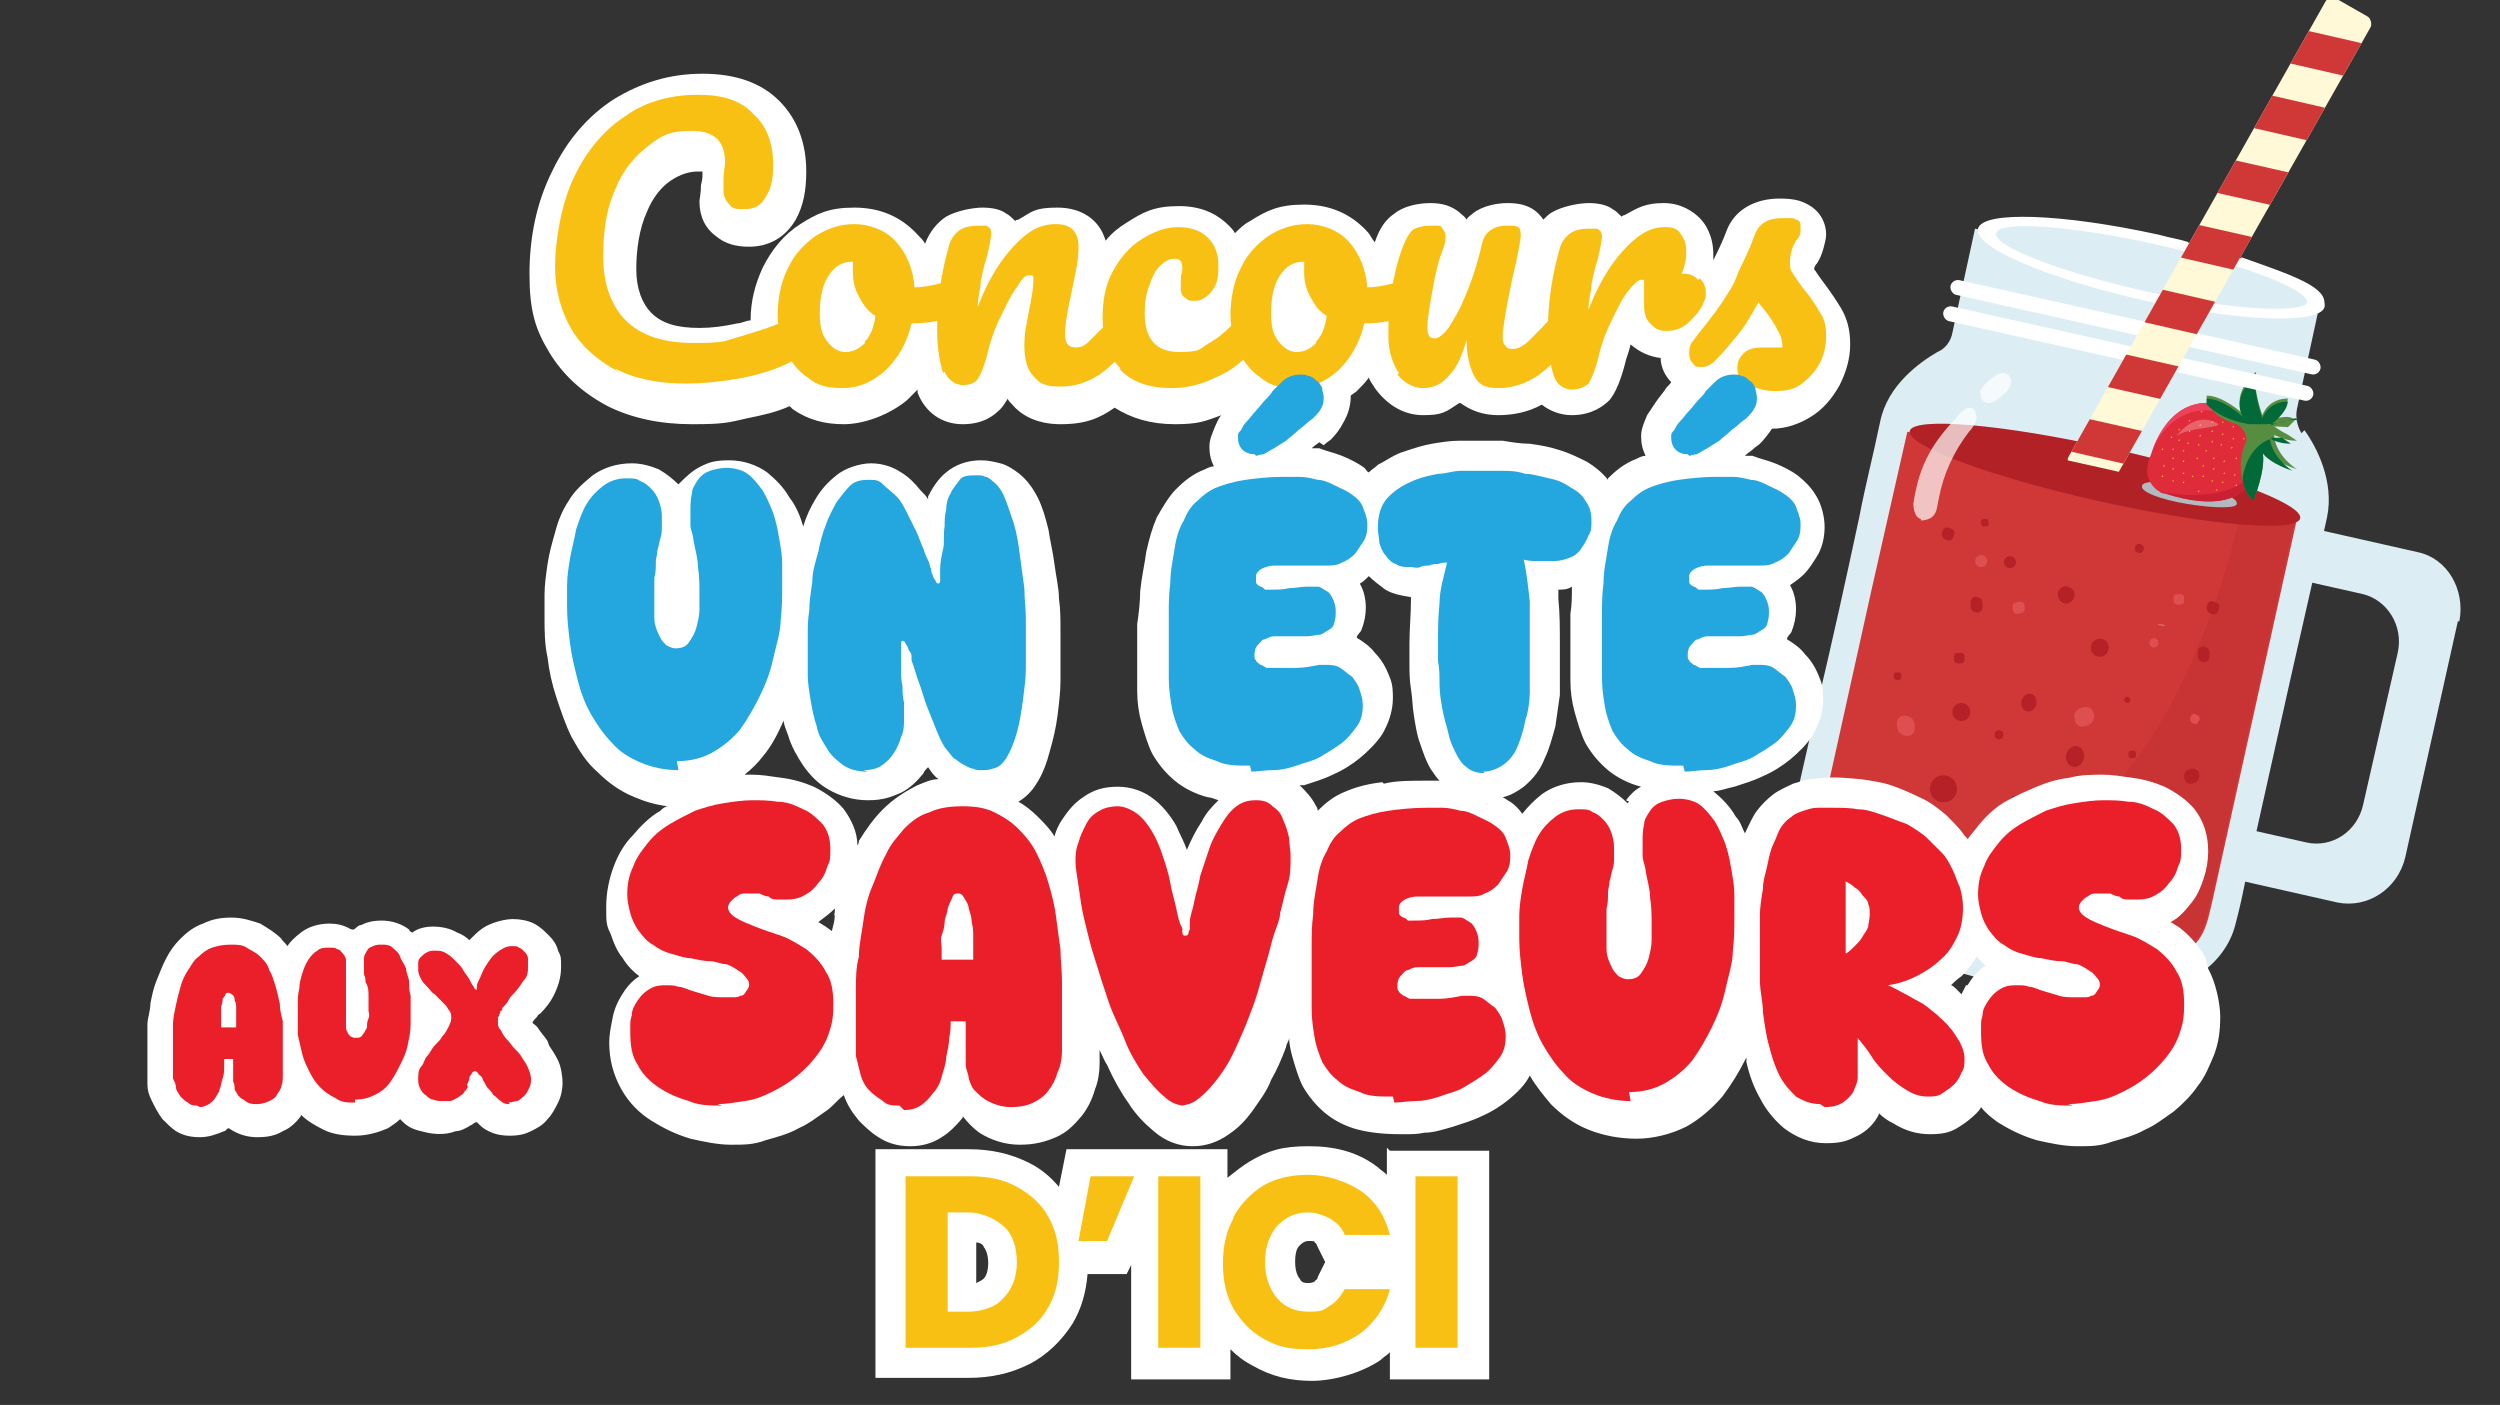 <?xml version="1.0" encoding="UTF-8"?>
<svg xmlns="http://www.w3.org/2000/svg" xmlns:xlink="http://www.w3.org/1999/xlink" version="1.1" viewBox="0 0 166.2 93.4">
  <rect x="0" y="0" width="166.2" height="93.4" fill="#333333" stroke="none"/>
  <!-- Generator: Adobe Illustrator 29.5.1, SVG Export Plug-In . SVG Version: 2.1.0 Build 141)  -->
  <defs>
    <style>
      .st0 {
        fill: #b2bac0;
        mix-blend-mode: multiply;
      }

      .st1 {
        fill: #24a6df;
      }

      .st2 {
        fill: #dceef4;
      }

      .st3 {
        fill: #c83334;
      }

      .st4 {
        fill: #c92033;
      }

      .st5 {
        fill: #f9c014;
      }

      .st6 {
        fill: #fcf281;
      }

      .st7 {
        fill: #026938;
      }

      .st8 {
        fill: #b52126;
      }

      .st9 {
        fill: #ea1f29;
      }

      .st10 {
        fill: #b22126;
      }

      .st11 {
        fill: #606060;
      }

      .st12 {
        isolation: isolate;
      }

      .st13 {
        fill: #ee425c;
      }

      .st14 {
        fill: #e02c3a;
      }

      .st15 {
        fill: #578d40;
      }

      .st16 {
        fill: #fff;
      }

      .st17 {
        opacity: .7;
      }

      .st18 {
        fill: #df4f50;
      }

      .st19 {
        fill: #cf3837;
      }

      .st20 {
        fill: #fff9d7;
      }

      .st21 {
        fill: #e16a76;
      }

      .st22 {
        fill: #f5eb31;
      }

      .st23 {
        clip-path: url(#clippath);
      }

      .st24 {
        fill: #e76369;
      }
    </style>
    <clipPath id="clippath">
      <path class="st20" d="M139.8,32.3l-2.1-1.2c-.2-.1-.3-.5-.2-.7L154.6.1c.1-.2.4-.3.7-.2l2.1,1.2c.2.1.3.5.2.7l-17.1,30.2c-.1.2-.4.3-.7.2Z"/>
    </clipPath>
  </defs>
  <g class="st12">
    <g id="Layer_3">
      <g>
        <g>
          <path class="st2" d="M163.4,41.3l-3.5,15.7c-.5,2.1-2.5,3.4-4.5,3l-9.3-2.1c-2-.4-3.2-2.5-2.8-4.6v-.5c.5.7,1.2,1.2,2,1.4l8,1.8c1.7.4,3.4-.7,3.8-2.5l2.3-10.1c.4-1.8-.7-3.5-2.3-3.9l-8-1.8c-.8-.2-1.7,0-2.3.4v-.5c.6-2.1,2.6-3.4,4.6-3l9.3,2.1c2,.4,3.2,2.5,2.8,4.6Z"/>
          <path class="st11" d="M146.7,38.1l-3.3,14.7c-.4-.7-.6-1.6-.4-2.5l2.3-10.1c.2-.9.7-1.6,1.4-2.1Z"/>
          <g>
            <path class="st2" d="M153,28.8c-.3-.5-.4-1.1-.3-1.6l1.5-6.9-22.9-5.1-1.5,6.9c-.1.6-.5,1.1-1,1.3-1.2.7-3.3,2.2-3.8,4.6s-1,4.3-1.4,6.4c-.9,4.2-1.8,8.3-2.8,12.5l-1.2,5.3c-.4,2-1.1,4-.3,5.9.6,1.6,1.8,3,3.2,3.8,2.5,1.4,7.2,2.6,9,3.1,0,0,0,0,.1,0,0,0,.1,0,.2,0,.2,0,.4,0,.4,0,0,0,.1,0,.4,0,0,0,0,0,.2,0,0,0,0,0,.1,0,1.7.4,6.6,1.3,9.6,1.1,2.6-.2,5.4-1.9,6.1-4.6s.6-2.9,1-4.4c.9-4,1.8-8.1,2.7-12.1l2.2-9.7.2-.9c.5-2.4-.7-4.7-1.5-5.8Z"/>
            <path class="st19" d="M145.8,62.8c-.9,1-2.2,1.5-3.5,1.6-2.8.2-7.9-.8-9.7-1.1s-6.3-1.4-9.2-3.1c-1.2-.7-1.9-1.6-2.3-2.6-.4-1-.4-2.2,0-3.4,1.1-5,2.2-9.9,3.3-14.9l2.4-10.6,25.9,5.8-5.6,25.3c-.3,1.2-.4,2.2-1.3,3.1Z"/>
            <path class="st3" d="M145.8,62.8c-.9,1-2.2,1.5-3.5,1.6-2.8.2-7.9-.8-9.7-1.1s-6.3-1.4-9.2-3.1c-1.2-.7-1.9-1.6-2.3-2.6,18.2,5.5,25.3-13,27.7-22.8,2.3.2,3.7,0,3.8-.4l-5.6,25.3c-.3,1.2-.4,2.2-1.3,3.1Z"/>
            <ellipse class="st16" cx="142.8" cy="17.8" rx="2.2" ry="11.8" transform="translate(94.5 153.3) rotate(-77.4)"/>
            <ellipse class="st2" cx="142.8" cy="17.8" rx="1.6" ry="10.6" transform="translate(94.5 153.3) rotate(-77.4)"/>
            <ellipse class="st10" cx="139.8" cy="31.6" rx="1.8" ry="13.3" transform="translate(78.6 161.1) rotate(-77.4)"/>
            <ellipse class="st8" cx="133.5" cy="37.4" rx=".4" ry=".4" transform="translate(68 159.5) rotate(-77.4)"/>
            <path class="st8" d="M131,40.1c0,.3,0,.5.3.6s.5-.1.5-.4,0-.5-.3-.6-.5.1-.5.4Z"/>
            <ellipse class="st8" cx="139.5" cy="43.1" rx=".6" ry=".6" transform="translate(67.1 169.8) rotate(-77.4)"/>
            <ellipse class="st8" cx="141.4" cy="46.4" rx=".2" ry=".2" transform="translate(65.3 174.4) rotate(-77.4)"/>
            <path class="st8" d="M141.5,50.1c0,.2,0,.3.2.3s.3,0,.3-.2,0-.3-.2-.3-.3,0-.3.2Z"/>
            <ellipse class="st8" cx="137.8" cy="50.3" rx=".7" ry=".6" transform="translate(58.8 173.8) rotate(-77.4)"/>
            <ellipse class="st8" cx="134.8" cy="46.6" rx=".6" ry=".5" transform="translate(60 168.1) rotate(-77.4)"/>
            <ellipse class="st8" cx="132.8" cy="48.8" rx=".3" ry=".3" transform="translate(56.3 167.8) rotate(-77.4)"/>
            <ellipse class="st8" cx="130.3" cy="47.2" rx=".6" ry=".6" transform="translate(55.9 164.2) rotate(-77.4)"/>
            <path class="st8" d="M129.9,43.7c0,.2,0,.4.3.4s.4,0,.4-.3,0-.4-.3-.4-.4,0-.4.3Z"/>
            <ellipse class="st8" cx="129.1" cy="52.4" rx=".9" ry=".9" transform="translate(49.9 167) rotate(-77.4)"/>
            <path class="st8" d="M129.7,56.1c0,.3.1.6.4.7s.6-.1.7-.5-.1-.6-.4-.7-.6.1-.7.5Z"/>
            <path class="st8" d="M133.2,58.1c0,.3.1.7.4.7s.6-.1.7-.5-.1-.7-.4-.7-.6.1-.7.5Z"/>
            <path class="st8" d="M137.4,59c0,.3.1.7.4.7s.6-.1.7-.5-.1-.7-.4-.7-.6.1-.7.5Z"/>
            <path class="st8" d="M139.9,56.1c0,.2,0,.4.3.5s.4,0,.5-.3,0-.4-.3-.5-.4,0-.5.3Z"/>
            <path class="st8" d="M137.9,52.7c0,.2,0,.5.3.5s.5-.1.5-.4,0-.5-.3-.5-.5.1-.5.4Z"/>
            <path class="st8" d="M136.8,39.4c0,.3.1.6.4.7s.6-.1.7-.4-.1-.6-.4-.7-.6.1-.7.4Z"/>
            <ellipse class="st8" cx="142.1" cy="36.4" rx=".3" ry=".3" transform="translate(75.7 167.2) rotate(-77.4)"/>
            <path class="st8" d="M146.7,40.3c0,.2,0,.4.3.5s.4,0,.5-.3,0-.4-.3-.5-.4,0-.5.3Z"/>
            <path class="st8" d="M146.1,43.4c0,.3,0,.5.3.6s.5-.1.5-.4,0-.5-.3-.6-.5.1-.5.4Z"/>
            <path class="st8" d="M145.2,51.5c0,.3.1.6.4.6s.5-.1.6-.4-.1-.6-.4-.6-.5.1-.6.4Z"/>
            <ellipse class="st8" cx="144.3" cy="58.3" rx=".4" ry=".4" transform="translate(56.1 186.5) rotate(-77.4)"/>
            <path class="st8" d="M143,61.2c0,.2,0,.3.2.4s.3,0,.4-.2,0-.3-.2-.4-.3,0-.4.2Z"/>
            <path class="st8" d="M138.2,62.6c0,.2,0,.4.3.5s.4,0,.5-.3,0-.4-.3-.5-.4,0-.5.3Z"/>
            <ellipse class="st8" cx="142.6" cy="53" rx=".3" ry=".3" transform="translate(59.9 180.7) rotate(-77.4)"/>
            <path class="st21" d="M143.4,41.5h.3c.1,0,.3.1.3.1h-.3c-.1,0-.3-.1-.3-.1Z"/>
            <path class="st8" d="M133.7,53.1c0,.2,0,.3.2.3s.3,0,.3-.2,0-.3-.2-.3-.3,0-.3.2Z"/>
            <path class="st8" d="M129.9,60.2c0,.4.1.7.5.8s.7-.1.8-.5-.1-.7-.5-.8-.7.1-.8.5Z"/>
            <path class="st8" d="M125.8,59.3c0,.3.1.7.5.7s.6-.1.7-.5-.1-.7-.5-.7-.6.1-.7.5Z"/>
            <path class="st8" d="M123.2,57.6c0,.2,0,.5.3.5s.4,0,.5-.3,0-.5-.3-.5-.4,0-.5.3Z"/>
            <path class="st8" d="M125.9,44.9c0,.1,0,.3.2.3s.3,0,.3-.2,0-.3-.2-.3-.3,0-.3.2Z"/>
            <path class="st8" d="M129.1,35.4c0,.2,0,.4.3.5s.4,0,.5-.3,0-.4-.3-.5-.4,0-.5.3Z"/>
            <path class="st8" d="M131.7,34.7c0,.1,0,.3.2.3s.3,0,.3-.2,0-.3-.2-.3-.3,0-.3.2Z"/>
            <g>
              <path class="st18" d="M144.5,39.8c0,.2,0,.4.3.4s.4,0,.4-.3,0-.4-.3-.4-.4,0-.4.3Z"/>
              <path class="st18" d="M133.8,40.3c0,.2,0,.5.3.5s.5-.1.5-.3,0-.5-.3-.5-.5.1-.5.3Z"/>
              <path class="st18" d="M137.9,47.5c0,.4.1.8.5.8s.7-.2.8-.5-.1-.8-.5-.8-.7.2-.8.5Z"/>
              <path class="st18" d="M145.6,47.7c0,.2,0,.3.2.4s.3,0,.4-.2,0-.3-.2-.4-.3,0-.4.2Z"/>
              <path class="st18" d="M138,55.7c0,.2,0,.4.3.5s.4,0,.5-.3,0-.4-.3-.5-.4,0-.5.3Z"/>
              <path class="st18" d="M134.7,60.2c0,.2,0,.5.3.5s.5-.1.5-.3,0-.5-.3-.5-.5.1-.5.3Z"/>
              <path class="st18" d="M127.3,55.5c0,.3.1.7.4.7s.6-.1.7-.5-.1-.7-.4-.7-.6.1-.7.5Z"/>
              <path class="st18" d="M126.1,48.1c0,.3.1.7.5.8s.7-.1.7-.5-.1-.7-.5-.8-.7.1-.7.5Z"/>
              <ellipse class="st18" cx="143.1" cy="42.6" rx=".3" ry=".3" transform="translate(70.4 173.1) rotate(-77.4)"/>
              <ellipse class="st18" cx="131.6" cy="37.3" rx=".4" ry=".4" transform="translate(66.6 157.6) rotate(-77.4)"/>
            </g>
            <path class="st16" d="M149,17.2l-.3.5c2.9.9,4.8,1.9,4.7,2.4s-2.6.6-6.1.1c0,0-.2,0-.3,0-1.3-.2-2.8-.5-4.3-.8-5.7-1.3-10.2-3-10-3.9s5-.5,10.7.7,1.2.3,1.8.4l.3-.5c-.6-.2-1.3-.3-2-.5-6.4-1.4-11.7-1.6-12-.4s4.7,3.3,11,4.7,11.7,1.6,12,.4-2.1-2-5.5-3.2Z"/>
            <g class="st17">
              <g>
                <path class="st16" d="M127.7,34.6c.3,0,.7-.1.9-.4.2-.3.2-.7.3-1.1.3-1.6,1-3.1,2-4.4.2-.2.4-.5.5-.8,0-.3,0-.7-.4-.8-.3,0-.5.2-.7.4-1.7,1.8-2.7,3.2-3.1,6,0,0,0,.9.5,1Z"/>
                <path class="st16" d="M131.6,26.1c.2-.5.6-.8,1-1.1.3-.2.6-.3.9-.1.2.2.3.5.1.8-.1.3-.4.5-.6.7-.3.2-.5.4-.8.4-.3,0-.6-.3-.5-.6h0Z"/>
              </g>
            </g>
            <g>
              <path class="st0" d="M148.7,33.5c0,.3-1.5.3-3.3,0s-3.1-.8-3-1.2,1.5-.3,3.3,0,3.1.8,3,1.2Z"/>
              <g>
                <path class="st14" d="M149.9,31.3c0,.1,0,.3-.1.4-.6,1.5-2.5,2.2-5.9,1.1,0,0-.2,0-.3-.1h0c-.6-.3-1-1.1-.8-1.8,0-.3.2-.6.3-1,0,0,0,0,0,0,.6-1.6,1.8-3.3,4-3.1.8,0,1.5.6,2,1.3.7,1,1,2.3.8,3.3Z"/>
                <path class="st13" d="M149.1,28c-4.2-2.3-5.9,1.6-6,1.9.6-1.6,1.8-3.3,4-3.1.8,0,1.5.6,2,1.3Z"/>
                <path class="st4" d="M149.9,31.3c0,.1,0,.3-.1.4-.6,1.5-2.5,2.2-5.9,1.1,0,0-.2,0-.3-.1,0,0,4.6,1,6.3-1.4Z"/>
                <path class="st24" d="M144.7,29s1-1.5,2.4-1-1.6.3-2.4,1Z"/>
                <g>
                  <path class="st22" d="M147.7,28.1s0,0,0,0c0,0,0,0-.1,0,0,0,0,0,0,0,0,0,0,0,0,0,0,0,0,0,.1,0,0,0,0,0,.1,0,0,0,0,0,0-.1Z"/>
                  <path class="st22" d="M148.3,29.8s0,0,0,0c0,0,0,0-.1,0,0,0,0,0,0,0,0,0,0,0,0,0,0,0,0,0,.1,0,0,0,0,0,.1,0,0,0,0,0,0-.1Z"/>
                  <path class="st22" d="M147,29.4s0,0,0,0c0,0,0,0-.1,0,0,0,0,0,0,0,0,0,0,0,0,0,0,0,0,0,.1,0,0,0,0,0,.1,0,0,0,0,0,0-.1Z"/>
                  <path class="st22" d="M147.7,28.9s0,0,0,0c0,0,0,0-.1,0,0,0,0,0,0,0,0,0,0,0,0,0,0,0,0,0,.1,0,0,0,0,0,.1,0,0,0,0,0,0-.1Z"/>
                  <path class="st22" d="M148.4,28.4s0,0,0,0c0,0,0,0-.1,0,0,0,0,0,0,0,0,0,0,0,0,0,0,0,0,0,.1,0,0,0,0,0,.1,0,0,0,0,0,0-.1Z"/>
                  <path class="st22" d="M147.6,29.6s0,0,0,0c0,0,0,0-.1,0,0,0,0,0,0,0,0,0,0,0,0,0,0,0,0,0,.1,0,0,0,0,0,.1,0,0,0,0,0,0-.1Z"/>
                  <path class="st22" d="M144.3,29.1s0,0,0,0c0,0,0,0-.1,0,0,0,0,0,0,0,0,0,0,0,0,0,0,0,0,0,.1,0,0,0,0,0,.1,0,0,0,0,0,0-.1Z"/>
                  <path class="st22" d="M148.4,29.2s0,0,0,0c0,0,0,0-.1,0,0,0,0,0,0,0,0,0,0,0,0,0,0,0,0,0,.1,0,0,0,0,0,.1,0,0,0,0,0,0-.1Z"/>
                  <path class="st22" d="M147,28.7s0,0,0,0c0,0,0,0-.1,0,0,0,0,0,0,0,0,0,0,0,0,0,0,0,0,0,.1,0,0,0,0,0,.1,0,0,0,0,0,0-.1Z"/>
                  <path class="st6" d="M147,28.1s0,0,0,0c0,0,0,0-.1,0,0,0,0,0,0,0,0,0,0,0,0,0,0,0,0,0,.1,0,0,0,0,0,.1,0,0,0,0,0,0-.1Z"/>
                  <path class="st22" d="M147.1,30.5s0,0,0,0c0,0,0,0-.1,0,0,0,0,0,0,0,0,0,0,0,0,0,0,0,0,0,.1,0,0,0,0,0,.1,0,0,0,0,0,0-.1Z"/>
                  <path class="st22" d="M146.6,30s0,0,0,0c0,0,0,0-.1,0,0,0,0,0,0,0,0,0,0,0,0,0,0,0,0,0,.1,0,0,0,0,0,.1,0,0,0,0,0,0-.1Z"/>
                  <path class="st22" d="M147.3,32.6s0,0,0,0c0,0,0,0-.1,0,0,0,0,0,0,0,0,0,0,0,0,0,0,0,0,0,.1,0,0,0,0,0,.1,0,0,0,0,0,0-.1Z"/>
                  <path class="st22" d="M147.7,32.1s0,0,0,0c0,0,0,0-.1,0,0,0,0,0,0,0,0,0,0,0,0,0,0,0,0,0,.1,0,0,0,0,0,.1,0,0,0,0,0,0-.1Z"/>
                  <path class="st22" d="M146.4,31.7s0,0,0,0c0,0,0,0-.1,0,0,0,0,0,0,0,0,0,0,0,0,0,0,0,0,0,.1,0,0,0,0,0,.1,0,0,0,0,0,0-.1Z"/>
                  <path class="st22" d="M147.1,31.2s0,0,0,0c0,0,0,0-.1,0,0,0,0,0,0,0,0,0,0,0,0,0,0,0,0,0,.1,0,0,0,0,0,.1,0,0,0,0,0,0-.1Z"/>
                  <path class="st22" d="M147.8,30.7s0,0,0,0c0,0,0,0-.1,0,0,0,0,0,0,0,0,0,0,0,0,0,0,0,0,0,.1,0,0,0,0,0,.1,0,0,0,0,0,0-.1Z"/>
                  <path class="st22" d="M149.1,29.2s0,0,0,0c0,0,0,0-.1,0,0,0,0,0,0,0,0,0,0,0,0,0,0,0,0,0,.1,0,0,0,0,0,.1,0,0,0,0,0,0-.1Z"/>
                  <path class="st22" d="M147,32s0,0,0,0c0,0,0,0-.1,0,0,0,0,0,0,0,0,0,0,0,0,0,0,0,0,0,.1,0,0,0,0,0,.1,0,0,0,0,0,0-.1Z"/>
                  <path class="st22" d="M147.8,31.5s0,0,0,0c0,0,0,0-.1,0,0,0,0,0,0,0,0,0,0,0,0,0,0,0,0,0,.1,0,0,0,0,0,.1,0,0,0,0,0,0-.1Z"/>
                  <path class="st22" d="M148.6,32.3s0,0,0,0c0,0,0,0-.1,0,0,0,0,0,0,0,0,0,0,0,0,0,0,0,0,0,.1,0,0,0,0,0,.1,0,0,0,0,0,0-.1Z"/>
                  <path class="st22" d="M146.4,31s0,0,0,0c0,0,0,0-.1,0,0,0,0,0,0,0,0,0,0,0,0,0,0,0,0,0,.1,0,0,0,0,0,.1,0,0,0,0,0,0-.1Z"/>
                  <path class="st22" d="M145.7,31.7s0,0,0,0c0,0,0,0-.1,0,0,0,0,0,0,0,0,0,0,0,0,0,0,0,0,0,.1,0,0,0,0,0,.1,0,0,0,0,0,0-.1Z"/>
                  <path class="st22" d="M146,30.5s0,0,0,0c0,0,0,0-.1,0,0,0,0,0,0,0,0,0,0,0,0,0,0,0,0,0,.1,0,0,0,0,0,.1,0,0,0,0,0,0-.1Z"/>
                  <path class="st22" d="M148.6,30.5s0,0,0,0c0,0,0,0-.1,0,0,0,0,0,0,0,0,0,0,0,0,0,0,0,0,0,.1,0,0,0,0,0,.1,0,0,0,0,0,0-.1Z"/>
                  <path class="st22" d="M145.5,28s0,0,0,0c0,0,0,0-.1,0,0,0,0,0,0,0,0,0,0,0,0,0,0,0,0,0,.1,0,0,0,0,0,.1,0,0,0,0,0,0-.1Z"/>
                  <path class="st22" d="M146.1,29.6s0,0,0,0c0,0,0,0-.1,0,0,0,0,0,0,0,0,0,0,0,0,0,0,0,0,0,.1,0,0,0,0,0,.1,0,0,0,0,0,0-.1Z"/>
                  <path class="st22" d="M144.8,29.3s0,0,0,0c0,0,0,0-.1,0,0,0,0,0,0,0,0,0,0,0,0,0,0,0,0,0,.1,0,0,0,0,0,.1,0,0,0,0,0,0-.1Z"/>
                  <path class="st22" d="M145.5,28.7s0,0,0,0c0,0,0,0-.1,0,0,0,0,0,0,0,0,0,0,0,0,0,0,0,0,0,.1,0,0,0,0,0,.1,0,0,0,0,0,0-.1Z"/>
                  <path class="st6" d="M146.2,28.3s0,0,0,0c0,0,0,0-.1,0,0,0,0,0,0,0,0,0,0,0,0,0,0,0,0,0,.1,0,0,0,0,0,.1,0,0,0,0,0,0-.1Z"/>
                  <path class="st22" d="M145.4,29.5s0,0,0,0c0,0,0,0-.1,0,0,0,0,0,0,0,0,0,0,0,0,0,0,0,0,0,.1,0,0,0,0,0,.1,0,0,0,0,0,0-.1Z"/>
                  <path class="st22" d="M145.1,30s0,0,0,0c0,0,0,0-.1,0,0,0,0,0,0,0,0,0,0,0,0,0,0,0,0,0,.1,0,0,0,0,0,.1,0,0,0,0,0,0-.1Z"/>
                  <path class="st22" d="M146.2,29s0,0,0,0c0,0,0,0-.1,0,0,0,0,0,0,0,0,0,0,0,0,0,0,0,0,0,.1,0,0,0,0,0,.1,0,0,0,0,0,0-.1Z"/>
                  <path class="st22" d="M148.5,31.6s0,0,0,0c0,0,0,0-.1,0,0,0,0,0,0,0,0,0,0,0,0,0,0,0,0,0,.1,0,0,0,0,0,.1,0,0,0,0,0,0-.1Z"/>
                  <path class="st22" d="M144.8,28.6s0,0,0,0c0,0,0,0-.1,0,0,0,0,0,0,0,0,0,0,0,0,0,0,0,0,0,.1,0,0,0,0,0,.1,0,0,0,0,0,0-.1Z"/>
                  <path class="st22" d="M144.4,30.5s0,0,0,0c0,0,0,0-.1,0,0,0,0,0,0,0,0,0,0,0,0,0,0,0,0,0,.1,0,0,0,0,0,.1,0,0,0,0,0,0-.1Z"/>
                  <path class="st22" d="M143.7,29.9s0,0,0,0c0,0,0,0-.1,0,0,0,0,0,0,0,0,0,0,0,0,0,0,0,0,0,.1,0,0,0,0,0,.1,0,0,0,0,0,0-.1Z"/>
                  <path class="st22" d="M145.1,32.1s0,0,0,0c0,0,0,0-.1,0,0,0,0,0,0,0,0,0,0,0,0,0,0,0,0,0,.1,0,0,0,0,0,.1,0,0,0,0,0,0-.1Z"/>
                  <path class="st22" d="M143.7,31.7s0,0,0,0c0,0,0,0-.1,0,0,0,0,0,0,0,0,0,0,0,0,0,0,0,0,0,.1,0,0,0,0,0,.1,0,0,0,0,0,0-.1Z"/>
                  <path class="st22" d="M144.4,31.2s0,0,0,0c0,0,0,0-.1,0,0,0,0,0,0,0,0,0,0,0,0,0,0,0,0,0,.1,0,0,0,0,0,.1,0,0,0,0,0,0-.1Z"/>
                  <path class="st22" d="M145.1,30.7s0,0,0,0c0,0,0,0-.1,0,0,0,0,0,0,0,0,0,0,0,0,0,0,0,0,0,.1,0,0,0,0,0,.1,0,0,0,0,0,0-.1Z"/>
                  <path class="st22" d="M144.4,32s0,0,0,0c0,0,0,0-.1,0,0,0,0,0,0,0,0,0,0,0,0,0,0,0,0,0,.1,0,0,0,0,0,.1,0,0,0,0,0,0-.1Z"/>
                  <path class="st22" d="M144.4,29.9s0,0,0,0c0,0,0,0-.1,0,0,0,0,0,0,0,0,0,0,0,0,0,0,0,0,0,.1,0,0,0,0,0,.1,0,0,0,0,0,0-.1Z"/>
                  <path class="st22" d="M145.1,31.5s0,0,0,0c0,0,0,0-.1,0,0,0,0,0,0,0,0,0,0,0,0,0,0,0,0,0,.1,0,0,0,0,0,.1,0,0,0,0,0,0-.1Z"/>
                  <path class="st22" d="M146.3,27.4s0,0,0,0c0,0,0,0-.1,0,0,0,0,0,0,0,0,0,0,0,0,0,0,0,0,0,.1,0,0,0,0,0,.1,0,0,0,0,0,0-.1Z"/>
                  <path class="st22" d="M143.8,31s0,0,0,0c0,0,0,0-.1,0,0,0,0,0,0,0,0,0,0,0,0,0,0,0,0,0,.1,0,0,0,0,0,.1,0,0,0,0,0,0-.1Z"/>
                  <path class="st22" d="M146.1,32.7s0,0,0,0c0,0,0,0-.1,0,0,0,0,0,0,0,0,0,0,0,0,0,0,0,0,0,.1,0,0,0,0,0,.1,0,0,0,0,0,0-.1Z"/>
                </g>
                <g>
                  <path class="st15" d="M150.4,30c.3,1.1-.6,3.3-.6,3.3-.3-.3-.6-.7-.7-1.3-.2-.8-.2-1.7.2-2.6.2-.4-.3-1.1-.6-1.2-1.4-.4-1.8-1.1-2-1.5,0-.2,0-.4,0-.4,1.1,0,2.4,1.2,2.4,1.2-.8-1.4.9-2.8.9-2.8-.3,1,.4,2.9.4,2.9.5-1.2,1.7-1.1,1.7-1.1-.1.8-1,1.4-1.2,1.6,0,0,0,0,0,0,0,0,0,0,0,0,0,0,.1.1.2.2.3.2.6.4,1,.6.3.2.6.4.6.4-.7,0-1.1-.2-1.3-.3-.1,0-.2-.1-.2-.1,0,0,0,.1,0,.2.2,1.3,1.5,2.1,1.5,2.1-1.2-.4-1.8-.9-2-1.2Z"/>
                  <path class="st15" d="M152.6,27.9l-.5.5s-1-.1-1.4,0c0,0-.1,0-.2,0-.3.2-.6.2-.6.2v-.5s0-.3,0-.3l.5.3h0s1.5-.6,2-.3c0,0,0,0,0,0Z"/>
                  <path class="st7" d="M152.6,27.8c-.6.2-1.3.4-2,.4-.2,0-.3,0-.5,0-.2,0-.4,0-.6,0-1.2-.2-2.2-.7-2.8-1.3,0-.2,0-.4,0-.4,1.1,0,2.4,1.2,2.4,1.2-.8-1.4.9-2.8.9-2.8-.3,1,.4,2.9.4,2.9.5-1.2,1.7-1.1,1.7-1.1-.1.8-1,1.4-1.2,1.6h0s1.5-.6,2-.3Z"/>
                  <path class="st7" d="M151,29.1c.2,0,.5,0,.7,0,.3.2.6.4.6.4-.7,0-1.1-.2-1.3-.3Z"/>
                  <path class="st7" d="M150.4,30c.3,1.1-.6,3.3-.6,3.3-.3-.3-.6-.7-.7-1.3,0-.1,0-.2,0-.3.2-1.2.9-2.2,1.8-2.5.2,1.3,1.5,2.1,1.5,2.1-1.2-.4-1.8-.9-2-1.2Z"/>
                </g>
              </g>
            </g>
            <rect class="st16" x="129.4" y="21.1" width="25.2" height="1" rx=".5" ry=".5" transform="translate(8.1 -30.3) rotate(12.6)"/>
            <rect class="st16" x="128.9" y="22.9" width="25.2" height="1" rx=".5" ry=".5" transform="translate(8.5 -30.2) rotate(12.6)"/>
            <g>
              <path class="st20" d="M139.8,32.3l-2.1-1.2c-.2-.1-.3-.5-.2-.7L154.6.1c.1-.2.4-.3.7-.2l2.1,1.2c.2.1.3.5.2.7l-17.1,30.2c-.1.2-.4.3-.7.2Z"/>
              <g class="st23">
                <polygon class="st19" points="157.4 5.4 151.3 4 151.9 1.7 158 3.1 157.4 5.4"/>
                <polygon class="st19" points="155 9.7 148.9 8.3 149.5 6 155.6 7.4 155 9.7"/>
                <polygon class="st19" points="152.6 14 146.4 12.6 147 10.3 153.2 11.7 152.6 14"/>
                <polygon class="st19" points="150.1 18.3 144 16.9 144.6 14.6 150.8 16 150.1 18.3"/>
                <polygon class="st19" points="147.7 22.6 141.6 21.2 142.2 18.9 148.3 20.3 147.7 22.6"/>
                <polygon class="st19" points="145.3 26.9 139.1 25.5 139.7 23.2 145.9 24.6 145.3 26.9"/>
                <polygon class="st19" points="142.8 31.2 136.7 29.8 137.3 27.5 143.5 28.9 142.8 31.2"/>
              </g>
            </g>
            <rect class="st10" x="135.8" y="30.8" width="6.2" height="1.6" transform="translate(10.2 -29.4) rotate(12.6)"/>
          </g>
        </g>
        <path class="st16" d="M92.2,76.3v1.8c-.2-.2-.4-.3-.6-.5-1.3-1-2.8-1.4-4.6-1.4s-2.7.3-3.9,1c-.5.3-1,.7-1.5,1.1v-1.9h-10.7l-.5,2.5c-.6-.7-1.2-1.2-2-1.6h0c-1.2-.6-2.5-.9-4-.9h-6.2v15.2h6.2c1.5,0,2.8-.3,4-.9,1.2-.6,2.2-1.6,2.9-2.7.6-1,.9-2.1,1-3.3h2.6l.3-.6v7.6h6.6v-2c.4.4.9.8,1.5,1.1,1.2.7,2.5,1,3.9,1s3.3-.5,4.6-1.4c.2-.2.4-.3.6-.5v1.8h6.6v-15.2h-6.6ZM86.4,85c0,0-.3-.3-.3-1.1s.2-1,.3-1.1c.1-.1.3-.3.6-.3s.4,0,.4.1c0,0,.1,0,.2.3l.5,1-.5,1c0,.2-.2.2-.2.3,0,0-.2.1-.4.1-.4,0-.5-.1-.6-.3ZM65.7,83.9c0,.5-.1.9-.3,1.1h0c-.1.1-.3.2-.5.3v-2.7c.3,0,.5.2.5.3,0,0,.3.3.3,1.1Z"/>
        <g>
          <path class="st16" d="M36.4,69.2c-.2-.3-.4-.5-.6-.8-.1-.2-.3-.3-.4-.4,0-.1.2-.3.3-.4,0,0,.1-.2.2-.2.4-.4.7-.8.9-1.2.3-.6.5-1.2.5-1.9s0-.7-.2-1.1c-.1-.4-.3-.7-.6-1-.3-.3-.6-.6-1-.8-.4-.2-.9-.3-1.4-.3s-1.4.2-2,.6c-.3.2-.6.5-.9.8-.2-.2-.5-.4-.8-.5-.5-.3-1.1-.4-1.6-.4s-1,.1-1.4.4c0,0,0,0,0,0,0,0-.2-.1-.2-.2-.5-.4-1.2-.6-1.8-.6s-1,.1-1.4.3c-.2,0-.3.2-.5.3,0,0-.2,0-.3-.1-.4-.2-.8-.3-1.3-.3-.7,0-1.4.2-1.9.6-.4.3-.7.6-.9.9-.1-.2-.3-.3-.4-.5-.4-.4-.9-.7-1.4-1-.6-.2-1.2-.4-1.9-.4s-1.3.1-1.9.4c-.6.2-1.1.6-1.5,1-.4.4-.7.8-1,1.4-.2.4-.4.9-.6,1.4-.2.5-.3,1-.4,1.5,0,.5-.2,1-.2,1.4,0,.5,0,.9,0,1.3,0,.4,0,.8,0,1.1s0,.4,0,.7c0,.3,0,.6,0,.9,0,.4.1.7.3,1.1.2.4.4.8.7,1.2.3.3.6.6.9.8.5.3,1,.4,1.6.4s1.1-.2,1.6-.4c.1,0,.2-.2.3-.2,0,0,0,0,0,0,.6.4,1.2.6,1.9.6s1.2-.1,1.7-.4c.5-.2.9-.6,1.2-1,0,0,0,0,0-.1.4.4.9.7,1.5,1,.6.3,1.3.4,2.1.4s1.5-.2,2.2-.5c.3-.2.6-.4.8-.6,0,0,.1.1.2.2.3.3.7.5,1.2.6.7.2,1.5.3,2.3,0,.3,0,.7-.2,1-.4.1,0,.2-.2.4-.2.2.2.4.4.6.5.5.3,1,.4,1.6.4s1-.1,1.4-.3c.4-.2.8-.4,1.1-.8.3-.3.5-.7.7-1.1.2-.4.3-.9.3-1.3s-.1-1.1-.3-1.5c-.2-.4-.4-.7-.6-1Z"/>
          <path class="st16" d="M146.6,63.6c-.5-.8-1.1-1.5-1.8-2-.2-.1-.3-.2-.5-.3,0,0,0,0,0,0,.6-.3,1-.8,1.4-1.3.4-.5.6-1,.8-1.6.2-.6.3-1.2.3-1.8,0-1.1-.3-2-.9-2.8-.5-.6-1.2-1.1-2-1.5-.7-.3-1.4-.5-2.2-.6-.7-.1-1.3-.2-1.9-.2s-1.5,0-2.2.2c-.8.1-1.5.3-2.2.6-.7.3-1.4.6-2.1,1-.7.4-1.3,1-1.8,1.6-.2.3-.5.6-.7.9,0-.1-.2-.2-.3-.4-.3-.4-.7-.8-1.1-1.2-.6-.5-1.1-.9-1.8-1.2-.6-.3-1.3-.6-1.9-.8-.6-.2-1.3-.3-2-.4-1.1-.1-2.2-.2-3.2,0-.5,0-.9.2-1.3.3-.4.2-.9.4-1.3.7-.4.3-.8.7-1.1,1.1-.3.4-.5.9-.8,1.5-.2-.4-.3-.8-.6-1.1-.4-.7-.9-1.2-1.5-1.7.4,0,.9-.2,1.4-.3.6-.2,1.3-.4,1.9-.7.7-.3,1.3-.7,1.8-1.1.6-.5,1.1-1,1.5-1.6.4-.7.7-1.5.7-2.4s-.1-1.1-.3-1.6c-.2-.5-.5-1-.9-1.4-.3-.4-.7-.7-1.2-1,0-.2.2-.3.3-.5.2-.5.3-1,.3-1.5s-.1-1.1-.4-1.6c.3-.2.7-.5.9-.7.4-.4.7-.9,1-1.4.3-.6.4-1.2.4-1.8s-.2-1.5-.6-2.1c-.3-.5-.7-.9-1.2-1.3-.4-.3-1-.6-1.5-.8-.5-.2-1-.3-1.5-.5-.2,0-.3,0-.5,0,.2-.2.4-.3.5-.4.2-.2.4-.3.5-.4h0c.3-.3.6-.7.8-1,.9,0,1.8-.3,2.6-.8.8-.5,1.4-1.2,1.9-2.1.4-.8.7-1.7.7-2.7s-.2-1.7-.6-2.4h0c-.3-.5-.7-1.1-1.3-1.9h0c-.3-.4-.4-.6-.5-.7,0,0,0-.2.2-.4.2-.3.3-.6.4-.9.1-.4.2-.7.2-1,0-.9-.5-1.7-1.4-2.1-.4-.2-.9-.3-1.7-.3-1.7,0-3,.8-3.5,2.1-.3.8-.6,1.4-.9,2,0,0,0,0,0,0,0-.2,0-.3,0-.4,0-1.2-.5-2-.9-2.4-.4-.4-1.2-1-2.4-1s-1.7.3-2.6.8c0,0-.1,0-.2.1-.2-.2-.4-.4-.6-.5-.4-.3-1-.4-1.6-.4s-1.7.2-2.4.6c-.2.1-.4.3-.6.5-.2-.3-.4-.5-.7-.7-.5-.3-1-.4-1.7-.4s-1.7.2-2.3.7c-.1.1-.3.2-.4.4-.1-.2-.3-.3-.5-.5-.5-.4-1.1-.6-1.9-.6s-1.8.2-2.4.7c-.6.4-1,1-1.3,1.9-.2-.2-.3-.5-.5-.7-1.1-1.2-2.5-1.8-4.2-1.8s-2.5.4-3.6,1.1c-.4.2-.7.5-1,.8-.1-.2-.3-.4-.4-.5-.6-.6-1.6-1.3-3.3-1.3s-2.4.4-3.5,1.1c-.5.3-1,.7-1.4,1.2-.4-1.4-1.6-2.2-3.2-2.2s-1.7.3-2.6.8c0,0-.2,0-.2.1-.2-.2-.4-.4-.6-.5-.4-.3-1-.4-1.6-.4s-1.7.2-2.4.6c-.6.4-1.1,1-1.4,1.8-.1-.2-.3-.4-.5-.6-1.1-1.2-2.5-1.8-4.2-1.8s-2.5.4-3.6,1.1c-1.1.7-1.9,1.7-2.5,2.9-.5,1.1-.8,2.2-.8,3.5-.3,0-.6.2-.9.2-.9.2-1.7.3-2.5.3-1.5,0-2.5-.3-3.2-1-.6-.6-1-1.6-1-2.9s.2-2.7.7-3.8c.4-1,1-1.7,1.6-2.1.6-.4,1.2-.6,1.8-.6s.2,0,.3,0c0,0,0,0,0,.2s0,.3-.1.7h0c0,.6-.1.9-.1,1.1,0,1,.4,1.8,1.1,2.3.6.5,1.3.7,2.2.7,1.3,0,2.4-.6,3.1-1.8.5-.9.7-1.9.7-3.2,0-1.9-.6-3.5-1.8-4.7-1.2-1.2-2.9-1.8-5.1-1.8s-4.1.6-5.9,1.7c-1.7,1.1-3.1,2.7-4.1,4.8-1,2-1.5,4.3-1.5,6.8s.4,3.7,1.3,5.2c.9,1.5,2.2,2.7,3.9,3.6,1.6.8,3.5,1.2,5.6,1.2s2.4-.1,3.7-.4c1-.2,1.9-.4,2.8-.8,0,0,.1.1.2.2,1,.7,2.1,1,3.4,1s3-.6,4.2-1.6c.2-.2.5-.5.7-.7,0,0,0,.2,0,.2.5,1.3,1.6,2.1,3,2.1s2.1-.6,2.5-1c.2-.2.3-.4.5-.7,0,.1.2.3.3.4.5.6,1.5,1.3,3.2,1.3s2.6-.4,3.6-1.1c0,0,0,0,0,0,1.1.7,2.4,1.1,4,1.1s2-.2,3.1-.6c-.2.2-.3.5-.4.7-.2.5-.4.9-.4,1.4s.1.9.3,1.3c-.2,0-.4.1-.6.2-.8.3-1.4.8-1.9,1.3-.5.5-.9,1.2-1.3,1.9-.3.7-.5,1.4-.7,2.3-.1.8-.3,1.6-.4,2.6,0,.7-.1,1.5-.2,2.2,0,.7,0,1.5,0,2.2s0,1.5,0,2.2c0,.8.1,1.5.3,2.2.2.7.4,1.4.7,2,.4.7.9,1.3,1.5,1.8.6.5,1.4.9,2.2,1.1.2,0,.4.1.7.2-.4.4-.8.8-1.1,1.4-.4.6-.7,1.2-1,1.9-.2-.6-.5-1.1-.7-1.6-.4-.7-.9-1.3-1.4-1.7-.7-.6-1.6-.9-2.5-.9s-1.6.2-2.3.7c-.6.4-1,.9-1.4,1.5-.2.3-.4.7-.5,1.1-.3-.5-.7-.9-1.1-1.3-.4-.4-.9-.8-1.3-1,.5-.3.9-.7,1.2-1.2.4-.6.7-1.4.9-2.2.2-.7.4-1.5.5-2.3.1-.8.2-1.6.2-2.3,0-.7,0-1.4,0-2s0-.9,0-1.5c0-.6,0-1.3-.1-2,0-.7-.2-1.5-.3-2.3-.1-.8-.3-1.6-.4-2.3-.2-.8-.4-1.5-.7-2.1-.4-.8-.9-1.4-1.5-1.8-.3-.2-.6-.4-1-.5-.4-.1-.8-.2-1.3-.2-.9,0-1.7.3-2.3.8-.5.4-.9,1-1.2,1.6,0,0,0,.1,0,.2-.1-.2-.3-.4-.5-.6-.4-.5-.8-.9-1.3-1.2-.6-.4-1.3-.6-2-.6s-1.7.3-2.3.8c-.5.4-1,.9-1.4,1.6-.3.5-.6,1.1-.8,1.8-.2-.7-.5-1.4-.9-1.9-.4-.7-.9-1.2-1.5-1.7-.7-.5-1.6-.8-2.5-.8s-1.3.1-1.9.4c-.6.3-1,.7-1.4,1.1,0,0,0,0-.1.1-.4-.4-.8-.7-1.3-1-.5-.2-1.1-.4-1.8-.4-1,0-1.9.3-2.6.8-.6.5-1.2,1-1.6,1.7-.4.6-.7,1.3-.9,2.1-.2.7-.4,1.4-.5,2.1-.1.7-.2,1.4-.2,2,0,.6,0,1.2,0,1.6,0,.8,0,1.7.2,2.6.1.9.3,1.8.6,2.7.3.9.6,1.8,1,2.6.5.9,1,1.7,1.7,2.3.7.7,1.5,1.3,2.5,1.7.7.3,1.4.5,2.2.6-.2,0-.4.2-.5.3-.7.4-1.3,1-1.8,1.6-.6.6-1,1.3-1.3,2.1-.3.8-.5,1.7-.5,2.7s0,1.2.3,1.8c.2.6.4,1.1.8,1.6.3.5.7.9,1.1,1.2-.5.3-.9.8-1.2,1.3-.3.5-.5,1-.6,1.6-.1.5-.2,1-.2,1.5,0,1.2.3,2.2.8,3.1.5.9,1.2,1.6,2,2.1.8.5,1.6.9,2.6,1.2.9.2,1.8.4,2.7.4s1.5,0,2.3-.3c.7-.2,1.5-.4,2.2-.8.7-.3,1.3-.8,1.9-1.2.4-.3.7-.7,1.1-1,0,0,0,0,0,0,.2.6.5,1.1,1,1.7.4.4.8.8,1.3,1.1.6.4,1.3.6,2.1.6s1.5-.2,2.1-.6c.5-.3,1-.8,1.4-1.3,0,0,0,0,0-.1.3.4.7.8,1.1,1.1.8.5,1.7.8,2.7.8s1.7-.2,2.4-.5c.7-.3,1.2-.8,1.7-1.4.4-.5.7-1.1.9-1.8.2-.5.3-1.1.3-1.7,0-.3,0-.6,0-.9.2.4.3.7.5,1,.4.9.9,1.8,1.4,2.5.5.8,1.1,1.4,1.7,1.9.8.7,1.7,1,2.6,1s1.7-.3,2.4-.8c.6-.4,1.1-.9,1.6-1.6.4-.6.9-1.2,1.2-2,.4-.7.7-1.4,1-2.2,0-.2.2-.4.2-.6,0,.4.1.8.2,1.2.2.7.4,1.4.7,2,.4.7.9,1.3,1.5,1.8.6.5,1.4.9,2.2,1.1.8.2,1.7.3,2.8.3s1,0,1.6-.1c.6,0,1.2-.2,1.9-.4.6-.2,1.3-.4,1.9-.7.7-.3,1.3-.7,1.8-1.1.6-.5,1.1-1,1.4-1.6.4.7.9,1.3,1.4,1.9.7.7,1.5,1.3,2.5,1.7,1,.4,2.1.6,3.2.6s2.3-.3,3.3-.8c.9-.5,1.7-1.2,2.4-2,.6-.8,1.1-1.6,1.6-2.6,0,0,0,0,0-.1,0,.1,0,.3,0,.4.2.9.5,1.7.9,2.4.4.8,1,1.5,1.6,2,.8.6,1.7,1,2.8,1s1.5-.2,2.1-.5c.6-.3,1.1-.8,1.4-1.4,0,0,0,0,0-.1.3.3.6.5,1,.7.8.5,1.6.7,2.4.7s1.3-.1,1.8-.4c.5-.3.9-.6,1.3-1,.1-.1.2-.2.3-.4.3.4.7.7,1.1,1,.8.5,1.6.9,2.6,1.2.9.2,1.8.4,2.7.4s1.5,0,2.3-.3c.7-.2,1.5-.4,2.2-.8.7-.3,1.3-.8,1.9-1.2.6-.5,1.2-1.1,1.6-1.7.5-.6.8-1.4,1.1-2.1.3-.8.4-1.6.4-2.5s-.3-2.3-.8-3.2ZM55.5,60.8c0,.4-.1.7-.2,1.1-.1-.1-.3-.2-.4-.3-.2-.1-.3-.2-.5-.3,0,0,0,0,0,0,.4-.3.8-.6,1.1-.9,0,.2,0,.4-.1.5ZM61,52.2c-.8.4-1.6.9-2.3,1.6-.6.6-1.1,1.3-1.6,2.1,0,0,0,.2-.1.3,0-.9-.4-1.7-.9-2.4-.5-.6-1.2-1.1-2-1.5-.7-.3-1.4-.5-2.2-.6-.7-.1-1.3-.2-1.9-.2s-.3,0-.5,0c.5-.4.9-.8,1.2-1.2.6-.7,1-1.5,1.4-2.4,0,.3.2.7.3,1,.2.7.6,1.4,1,2,.5.7,1,1.2,1.7,1.6.7.4,1.6.7,2.6.7s1.5-.2,2.2-.5c.6-.3,1.1-.8,1.5-1.3,0-.1.2-.3.3-.4.2.3.4.6.7.8,0,0,0,0,0,0-.5,0-.9.2-1.4.4ZM88,29.6c.2-.2.4-.3.5-.4h0c.3-.3.6-.7.8-1.1.3-.5.5-1.1.5-1.8s0,0,0,0c.1-.1.3-.2.4-.3.3-.3.6-.6.8-.9.1.3.3.5.4.7.8,1.1,1.9,1.8,3.2,1.8s1.5-.2,2.4-.8h.1c.7.5,1.5.8,2.5.8s2-.2,2.9-.7c.5.4,1.2.7,2,.7,1.3,0,2.1-.6,2.5-1,.4-.5.7-1.2,1-2.3.1-.5.3-.9.4-1.4.6.5,1.2.8,2,.9,0,.6.3,1.2.7,1.6,0,0,0,0,0,0-.1.2-.3.3-.4.5-.2.3-.4.5-.6.8-.2.3-.4.6-.6.9-.2.5-.4.9-.4,1.4s.1.9.3,1.3c-.2,0-.4.1-.6.2-.8.3-1.4.8-1.9,1.3,0,0,0,0,0,.1-.4-.5-.9-.9-1.4-1.2-.6-.3-1.2-.6-1.9-.8-.6-.2-1.2-.3-1.9-.4-.6,0-1.2-.1-1.8-.2-.5,0-1,0-1.4,0s-.9,0-1.5,0c-.6,0-1.2.1-1.8.2-.6.1-1.2.3-1.8.5-.7.2-1.2.6-1.8.9-.2.2-.4.3-.6.5-.1,0-.2-.2-.3-.3-.4-.3-1-.6-1.5-.8-.5-.2-1-.3-1.5-.5-.2,0-.3,0-.5,0,.2-.2.4-.3.5-.4ZM91.9,52c-.9.1-1.7.3-2.4.6-.8.3-1.4.8-1.9,1.3,0,0,0,0,0,0,0,0,0-.2-.1-.3-.3-.6-.7-1-1.1-1.4.1,0,.2,0,.3,0,.6-.2,1.3-.4,1.9-.7.7-.3,1.3-.7,1.8-1.1.6-.5,1.1-1,1.5-1.6.4-.7.7-1.5.7-2.4s-.1-1.1-.3-1.6c-.2-.5-.5-1-.9-1.4-.3-.4-.7-.7-1.2-1,0-.2.2-.3.3-.5.2-.5.3-1,.3-1.5s-.1-1.1-.4-1.6c.2-.1.4-.3.6-.5.3.3.7.6,1.1.9.5.3,1.1.4,1.7.5,0,0,0,.1,0,.2,0,1-.1,1.9-.1,2.9s0,.8,0,1.3c0,.5,0,1.1.1,1.7s.1,1.2.2,1.8c.1.6.2,1.3.4,1.8.2.6.4,1.2.7,1.7.2.3.4.6.6.8-.3,0-.7,0-.9,0-1.1,0-2,0-2.8.2ZM108.3,53.3s0,0-.1.1c-.4-.4-.8-.7-1.3-1-.5-.2-1.1-.4-1.8-.4-1,0-1.9.3-2.6.8-.5.4-.9.8-1.3,1.3-.2-.3-.5-.6-.8-.8-.2-.1-.3-.2-.5-.3.5-.1,1-.4,1.4-.7.6-.5,1.1-1.1,1.4-1.9.3-.6.5-1.4.7-2.1.1-.7.2-1.4.3-2.1,0-.7,0-1.3,0-2v-1.4c0-1,0-2-.1-3,0-.2,0-.4,0-.6.3,0,.6,0,.9-.2,0,.6,0,1.2-.1,1.8,0,.7,0,1.5,0,2.2s0,1.5,0,2.2c0,.8.1,1.5.3,2.2.2.7.4,1.4.7,2,.4.7.9,1.3,1.5,1.8.6.5,1.4.9,2.2,1.1,0,0,0,0,0,0-.4.2-.7.5-1,.9ZM130.7,65.5c-.1.2-.2.4-.3.6-.1-.1-.3-.3-.4-.4,0,0-.2-.2-.3-.2.2-.2.4-.4.7-.6.4-.4.7-.8,1-1.3.2.2.4.4.6.6-.5.3-.9.8-1.2,1.3Z"/>
        </g>
        <path class="st16" d="M102.4,18.8c0,.9,0,1.9.2,2.8s.7,1.2,1.2,1.5,1,.4,1.6.3c1.1-.1,2.3-1.2,2.2-2.5s0-.7,0-.9c0,.4,0,.5,0,.3,0,0,0-.1,0-.2,0,.3-.2.5-.4.7,0,0,.1-.1.2-.2l-4.2-2.4c0,.3-.2.6-.3.9s0,0,0,0c0,0-.2.5-.2.5l4.3,2.5c.2-.4.4-.8.5-1.2l-4.7-1.3c0,.5,0,.9,0,1.4,0,1.1.8,2.2,1.8,2.4s2.1-.2,2.8-1.2,1.2-2,1.4-3.1-.1-2.3-1.2-2.8-2.3-.5-3,.4-.7.8-.9,1.4-.4,1.3-.5,2.1.3,1.4.7,1.8,1.2.8,1.8.7,1.3-.2,1.8-.7.6-1.1.7-1.8c0,.4,0,.4,0,.2,0-.3,0-.2,0,.1,0,0,.6-.8,0-.2l-4.2-2.4c0,.2-.1.5-.2.7,0,.1,0,.2-.1.3.1-.3.2-.4,0-.2-.2.4-.4.8-.7,1.1l4.7,1.3c0-.5,0-.9,0-1.4,0-1.1-.8-2.2-1.8-2.4s-.9-.1-1.3,0-1.3.6-1.5,1.2-.4.8-.5,1.2c-.3.6-.4,1.2-.3,1.9s.6,1.2,1.2,1.5c1.2.6,2.8.3,3.4-.9s.8-1.6,1-2.5-.2-2.3-1.2-2.8-.8-.3-1.3-.3c-.7,0-1.3.3-1.8.7-1.1.9-1.4,2.5-1.2,3.8l4.9-.7c0-.5,0,.3,0,0s0-.3,0-.5c0-.3,0-.7,0-1,0-1.3-1.2-2.6-2.5-2.5s-2.5,1.1-2.5,2.5h0Z"/>
        <g>
          <path class="st5" d="M67.6,78.9c.9.5,1.6,1.1,2.1,2,.5.9.7,1.8.7,3s-.2,2.1-.7,3c-.5.9-1.2,1.5-2.1,2-.9.5-1.9.7-3.1.7h-4.3v-11.4h4.3c1.2,0,2.2.2,3.1.7ZM66.7,86.3c.6-.6.9-1.4.9-2.4s-.3-1.9-.9-2.4-1.4-.9-2.4-.9h-1.3v6.6h1.3c1,0,1.9-.3,2.4-.9Z"/>
          <path class="st5" d="M72.6,78.2h2.8l-1.8,4.3h-1.9l.8-4.3Z"/>
          <path class="st5" d="M79.8,78.2v11.4h-2.8v-11.4h2.8Z"/>
          <path class="st5" d="M82,80.9c.5-.9,1.2-1.6,2-2.1.9-.5,1.9-.7,3-.7s2.5.4,3.5,1.1c1,.7,1.6,1.7,1.9,2.9h-3c-.2-.5-.5-.8-1-1.1-.4-.2-.9-.4-1.4-.4-.9,0-1.5.3-2.1.9-.5.6-.8,1.4-.8,2.4s.3,1.8.8,2.4c.5.6,1.2.9,2.1.9s1-.1,1.4-.4c.4-.2.7-.6,1-1.1h3c-.3,1.2-1,2.2-1.9,2.9-1,.7-2.1,1.1-3.5,1.1s-2.1-.2-3-.7-1.5-1.2-2-2c-.5-.9-.7-1.9-.7-3s.2-2.1.7-3Z"/>
          <path class="st5" d="M96.9,78.2v11.4h-2.8v-11.4h2.8Z"/>
        </g>
        <g>
          <path class="st5" d="M41.1,24.7c-1.3-.7-2.4-1.6-3.1-2.8-.7-1.2-1.1-2.6-1.1-4.2s.4-4.2,1.3-6c.8-1.7,2-3.1,3.4-4,1.4-1,3.1-1.4,4.8-1.4s2.9.4,3.7,1.3c.9.8,1.3,2,1.3,3.3s-.2,1.7-.5,2.2c-.3.6-.8.8-1.4.8s-.8,0-1-.3c-.2-.2-.4-.5-.4-.9s0-.4,0-.8c0-.5.1-.8.1-1.1,0-1.4-.7-2.1-2.2-2.1s-2,.3-2.9,1c-.9.7-1.7,1.6-2.2,2.9-.6,1.3-.8,2.8-.8,4.5s.5,3.2,1.5,4.2c1,1,2.5,1.5,4.5,1.5s2-.1,3-.4c1-.3,2.1-.6,3.4-1.2.2,0,.4-.1.6-.1.2,0,.4,0,.5.3.1.2.2.4.2.7,0,.9-.5,1.6-1.5,2.1-1.1.5-2.2.8-3.4,1s-2.3.3-3.3.3c-1.8,0-3.4-.3-4.7-1Z"/>
          <path class="st5" d="M64.1,18.9c.1.2.2.4.2.8,0,.7-.2,1.2-.7,1.3-.9.3-1.9.5-3,.5-.3,1.3-.9,2.3-1.7,3.1-.9.8-1.8,1.2-2.9,1.2s-1.7-.2-2.3-.7c-.6-.4-1.1-1-1.5-1.8-.3-.7-.5-1.5-.5-2.4s.2-2.2.7-3.1c.4-.9,1.1-1.6,1.8-2.1.8-.5,1.6-.8,2.6-.8s2.1.4,2.8,1.2c.7.8,1.1,1.8,1.2,3,.7,0,1.6-.2,2.6-.5.1,0,.2,0,.3,0,.2,0,.4,0,.5.3ZM57.5,22.7c.4-.4.6-1,.7-1.7-.5-.3-.8-.7-1.1-1.3-.3-.5-.4-1.1-.4-1.6s0-.5,0-.7h-.1c-.6,0-1.1.3-1.5.9-.4.6-.6,1.4-.6,2.5s.2,1.5.5,1.9c.3.4.7.7,1.2.7s.9-.2,1.3-.6Z"/>
          <path class="st5" d="M62.7,24.8c-.2-.6-.4-1.6-.4-2.9,0-2,.3-3.9.8-5.6.1-.4.4-.8.7-1,.3-.2.7-.3,1.3-.3s.5,0,.6.1c.1,0,.2.2.2.4s-.1.8-.3,1.6c-.2.6-.3,1.1-.4,1.6,0,.5-.2,1-.2,1.7.5-1.3,1.1-2.4,1.7-3.2.6-.8,1.2-1.4,1.8-1.8.6-.4,1.2-.5,1.7-.5,1,0,1.5.5,1.5,1.5s-.2,1.7-.5,3.2c-.3,1.3-.4,2.2-.4,2.6,0,.6.2.9.7.9s.7-.2,1.1-.6c.4-.4,1-1,1.7-1.8.2-.2.4-.3.6-.3s.4,0,.5.3c.1.2.2.4.2.8,0,.6-.1,1.1-.4,1.4-.7.8-1.4,1.5-2.1,2-.8.5-1.6.8-2.6.8s-1.4-.2-1.8-.7c-.4-.4-.6-1.1-.6-2s.1-1.2.3-2.3c.2-1,.3-1.6.3-2s0-.4-.3-.4-.5.3-.8.8c-.4.5-.7,1.2-1.1,2-.4.8-.7,1.7-.9,2.6-.2.7-.4,1.2-.6,1.5-.2.3-.6.4-1,.4s-1-.3-1.2-.9Z"/>
          <path class="st5" d="M74.5,24.5c-.8-.8-1.2-2-1.2-3.3s.2-2.3.7-3.2c.5-.9,1.1-1.6,1.9-2.1s1.6-.8,2.4-.8,1.5.2,2,.7c.5.5.7,1.1.7,1.9s-.1,1.2-.4,1.6c-.3.4-.7.7-1.1.7s-.5,0-.7-.2c-.2-.1-.3-.3-.3-.6s0-.2,0-.4c0-.1,0-.2,0-.3,0-.2.1-.4.1-.6s0-.4-.1-.5c0-.1-.2-.2-.4-.2-.4,0-.7.2-1,.5-.3.3-.5.7-.7,1.3-.2.5-.3,1.1-.3,1.8,0,1.8.8,2.6,2.3,2.6s1.3-.2,2-.6c.7-.4,1.4-1,2.1-1.9.2-.2.4-.3.6-.3s.4,0,.5.3c.1.2.2.4.2.8,0,.6-.1,1.1-.4,1.4-.7.9-1.6,1.6-2.6,2-1,.5-2,.7-2.9.7-1.5,0-2.7-.4-3.5-1.3Z"/>
          <path class="st5" d="M94.2,18.9c.1.2.2.4.2.8,0,.7-.2,1.2-.7,1.3-.9.3-1.9.5-3,.5-.3,1.3-.9,2.3-1.7,3.1-.9.8-1.8,1.2-2.9,1.2s-1.7-.2-2.3-.7c-.6-.4-1.1-1-1.5-1.8-.3-.7-.5-1.5-.5-2.4s.2-2.2.7-3.1c.4-.9,1.1-1.6,1.8-2.1.8-.5,1.6-.8,2.6-.8s2.1.4,2.8,1.2c.7.8,1.1,1.8,1.2,3,.7,0,1.6-.2,2.6-.5.1,0,.2,0,.3,0,.2,0,.4,0,.5.3ZM87.5,22.7c.4-.4.6-1,.7-1.7-.5-.3-.8-.7-1.1-1.3-.3-.5-.4-1.1-.4-1.6s0-.5,0-.7h-.1c-.6,0-1.1.3-1.5.9-.4.6-.6,1.4-.6,2.5s.2,1.5.5,1.9c.3.4.7.7,1.2.7s.9-.2,1.3-.6Z"/>
          <path class="st5" d="M93,24.8c-.4-.6-.7-1.4-.7-2.4s0-2.2.2-3.1c.2-1,.4-2,.8-3,.2-.5.4-.8.6-1,.3-.2.7-.3,1.3-.3s.6,0,.7.2c.1.1.2.3.2.5s0,.5-.3,1.2c-.2.6-.3,1.1-.4,1.5-.3,1.6-.5,2.7-.5,3.2s0,.5.1.7c0,.1.2.2.4.2s.5-.2.9-.7c.3-.5.7-1.1,1.1-2.1.4-.9.8-2.1,1.1-3.4.1-.5.3-.8.6-1,.3-.2.6-.3,1.1-.3s.6,0,.7.1c.1,0,.2.2.2.5,0,.4-.2,1.4-.6,3.1-.4,1.9-.6,3.2-.6,3.6s0,.5.2.7c.1.2.3.2.5.2.3,0,.7-.2,1.1-.6.4-.4,1-1,1.7-1.8.2-.2.4-.3.6-.3s.4,0,.5.3c.1.2.2.4.2.8,0,.6-.1,1.1-.4,1.4-.7.8-1.4,1.5-2.1,2-.8.5-1.6.8-2.6.8s-1.3-.3-1.6-.8c-.3-.6-.5-1.4-.5-2.4-.3,1-.6,1.8-1.2,2.4-.5.6-1.1.8-1.7.8s-1.2-.3-1.7-.9Z"/>
          <path class="st5" d="M113,18.5c.2.2.4.5.4.9s0,.4-.1.6c-.2.6-.6,1-1,1.4-.4.4-.9.6-1.5.6s-.8-.2-1.1-.5c-.3-.3-.4-.7-.4-1.2s0-.6,0-.9c0-.2,0-.4,0-.5s0-.2,0-.3c0,0-.1,0-.2,0-.2,0-.5.3-.9.8-.4.5-.7,1.2-1.1,2-.4.8-.7,1.7-.9,2.6-.2.7-.4,1.2-.6,1.5-.2.2-.6.4-1.1.4s-1-.3-1.2-.9c-.2-.6-.4-1.6-.4-2.9,0-2,.3-3.9.8-5.6.1-.4.4-.8.7-1,.3-.2.7-.3,1.3-.3s.5,0,.6.1c.1,0,.2.2.2.4s-.1.8-.3,1.6c-.2.6-.3,1.1-.4,1.6,0,.5-.2,1-.2,1.7.5-1.3,1.1-2.4,1.7-3.2.6-.8,1.2-1.4,1.8-1.8.6-.4,1.1-.5,1.6-.5s.8.1,1,.4c.2.3.4.6.4,1.1s0,.8-.3,1.6h.2c.3,0,.6.1.9.4Z"/>
          <path class="st5" d="M116.1,25.7c-.4-.4-.6-.8-.6-1.2s.1-.7.4-1c.3-.3.7-.4,1.3-.4s.4,0,.7,0c.3,0,.5,0,.6,0,0-.4-.1-.8-.3-1.1-.2-.4-.4-.7-.6-1-.2-.3-.5-.6-.7-.9-.5.9-.9,1.6-1.4,2.2-.5.6-1,1.2-1.5,1.7-.3.3-.6.4-.9.4s-.4,0-.6-.3c-.2-.2-.2-.4-.2-.7s.1-.6.3-.8l.3-.4c.8-1,1.5-1.9,1.9-2.6.3-.4.6-1,.8-1.6.3-.6.7-1.4,1.1-2.5.3-.7.9-1,1.8-1s.7,0,.9.1c.2,0,.3.2.3.4s0,.2,0,.4c0,.2-.1.4-.3.6-.3.5-.4,1-.4,1.4s0,.5.2.8c.2.3.4.6.7,1,.5.6.9,1.2,1.1,1.6.3.4.4.9.4,1.5s-.1,1.2-.4,1.8c-.3.6-.7,1-1.2,1.4-.5.4-1.1.5-1.8.5s-1.4-.2-1.8-.5Z"/>
        </g>
        <g>
          <path class="st1" d="M45.1,51.2c-.9,0-1.8-.2-2.5-.5-.7-.3-1.4-.7-1.9-1.3-.5-.5-1-1.2-1.4-1.9-.4-.7-.7-1.5-.9-2.3-.2-.8-.4-1.6-.5-2.4-.1-.8-.2-1.6-.2-2.4s0-.9,0-1.5c0-.6.1-1.2.2-1.8.1-.6.3-1.3.4-1.9.2-.6.4-1.2.7-1.7s.7-.9,1.1-1.2c.4-.3.9-.5,1.5-.5s.7,0,1,.2c.3.1.5.3.7.5.2.2.4.5.5.8.1.3.2.6.2,1s0,.5,0,.7c0,.3,0,.5-.1.8s-.1.5-.2.8c0,.3-.1.5-.1.7,0,.4,0,.8-.1,1.1,0,.4,0,.8,0,1.1s0,.4,0,.6c0,.2,0,.5,0,.8,0,.3,0,.5.1.8s.2.5.3.7c.1.2.3.4.4.5.2.1.4.2.6.2.4,0,.7-.1.9-.4.2-.3.4-.6.5-1,.1-.4.2-.8.2-1.2,0-.4,0-.7,0-1,0-.6,0-1.2-.1-1.8,0-.6-.2-1.2-.3-1.8,0-.3-.2-.7-.2-1,0-.3,0-.7,0-1s0-.7.1-1.1c0-.3.2-.6.4-.9.2-.3.5-.5.8-.6.3-.1.7-.2,1.1-.2s1,.1,1.4.4c.4.3.7.7,1,1.1.3.5.5,1,.7,1.5.2.6.3,1.1.4,1.7.1.6.2,1.1.2,1.7s0,1,0,1.4c0,.7,0,1.5-.1,2.3,0,.8-.3,1.7-.5,2.6s-.5,1.7-.9,2.5c-.4.8-.8,1.5-1.3,2.2-.5.6-1.1,1.1-1.8,1.5s-1.5.6-2.4.6Z"/>
          <path class="st1" d="M57.7,51.3c-.6,0-1.1-.1-1.6-.4-.4-.3-.8-.6-1.1-1.1s-.6-.9-.7-1.5c-.2-.6-.3-1.1-.4-1.7-.1-.6-.2-1.2-.2-1.7s0-1.1,0-1.5,0-.7,0-1.2c0-.5,0-1,.1-1.6,0-.6.1-1.2.2-1.9,0-.7.2-1.3.4-2,.1-.6.3-1.3.5-1.8.2-.6.5-1.1.7-1.5.3-.4.6-.8.9-1.1.3-.3.7-.4,1.2-.4s.7,0,1,.3.6.5.9.8c.3.3.5.7.7,1.1.2.4.4.8.6,1.2.2.4.3.8.5,1.2.1.4.3.7.4,1,0,0,0,.2.1.3,0,.1,0,.3.1.4,0,.1.1.3.2.4,0,.1.1.2.2.2,0,0,0,0,.1-.1,0,0,0-.2,0-.3,0,0,0-.2,0-.3,0,0,0-.1,0-.2,0-.5.1-1,.2-1.4s0-1,.1-1.5c0-.4,0-.7.1-1.1,0-.4.1-.8.3-1.1.1-.3.4-.6.6-.9s.7-.3,1.1-.3.4,0,.6.1c.2,0,.4.2.5.3.3.2.6.6.8,1.1.2.5.4,1.1.6,1.7.2.7.3,1.3.4,2.1.1.7.2,1.5.3,2.2,0,.7.1,1.4.1,2,0,.6,0,1.1,0,1.4,0,.5,0,1.2,0,1.9,0,.7-.1,1.4-.2,2.2-.1.7-.2,1.4-.4,2.1-.2.7-.4,1.2-.7,1.7-.2.3-.4.5-.6.6-.3.1-.5.2-.9.2s-.5,0-.7-.1c-.2,0-.5-.2-.7-.3-.2-.1-.4-.3-.6-.4-.2-.2-.3-.4-.5-.6-.3-.4-.5-.9-.7-1.4-.2-.5-.4-1-.6-1.5-.2-.5-.3-1-.5-1.5-.2-.5-.3-1-.5-1.5,0,0,0-.1,0-.3,0-.1-.1-.3-.2-.4,0-.1-.1-.3-.2-.4,0-.1-.1-.2-.2-.2s0,0-.1.1c0,0,0,.2,0,.2,0,0,0,.2,0,.3v.2c0,.4,0,.7,0,1.1,0,.4,0,.7.1,1.1,0,.4,0,.7.1,1.1,0,.4,0,.7,0,1.1s0,.8-.2,1.2c-.1.4-.3.8-.5,1.1-.2.3-.5.6-.8.8-.3.2-.7.3-1.2.3Z"/>
          <path class="st1" d="M83.1,50.9c-.9,0-1.6,0-2.2-.3-.6-.2-1.1-.4-1.5-.8-.4-.3-.7-.7-1-1.2-.2-.5-.4-1-.5-1.6s-.2-1.2-.2-1.9c0-.7,0-1.4,0-2.1s0-1.4,0-2.1c0-.7,0-1.4.1-2.1,0-.9.2-1.7.3-2.4.1-.7.3-1.3.6-1.8.2-.5.5-1,.9-1.3.4-.4.8-.7,1.3-.9s1.2-.4,1.9-.5c.7-.1,1.6-.2,2.5-.2s.7,0,1.1,0c.4,0,.8.1,1.2.2.4,0,.8.2,1.2.4s.7.3,1.1.6c.3.2.6.5.7.8s.3.7.3,1.1,0,.7-.2,1.1c-.2.3-.4.6-.6.9-.3.3-.6.5-.9.6-.3.2-.7.2-1.1.2s-.6,0-.9,0c-.3,0-.6,0-.9,0s-.4,0-.7,0c-.3,0-.6,0-.9,0-.3,0-.6.1-.8.2-.2.1-.4.3-.4.5s0,.3,0,.4c0,.1.1.2.3.3.1,0,.2.1.3.2.1,0,.2,0,.4,0,.4,0,.8,0,1.2-.1.4,0,.8-.1,1.2-.1s.5,0,.7,0c.2,0,.4.2.6.3.2.1.3.3.4.5.1.2.2.5.2.8s0,.5-.1.8c0,.2-.2.4-.4.5-.2.1-.4.3-.6.3-.2,0-.5.1-.8.1s-.5,0-.8,0c-.3,0-.5,0-.8,0s-.4,0-.6,0c-.2,0-.4.1-.6.2-.2,0-.3.2-.5.4-.1.1-.2.3-.2.6s0,.3.1.4c0,.1.2.2.3.3.1,0,.2.1.4.2.1,0,.3,0,.4,0,.5,0,1,0,1.6,0,.5,0,1-.1,1.5-.2.1,0,.3,0,.4,0,.3,0,.7,0,1,.2.3.2.5.4.8.6.2.3.4.5.5.9.1.3.2.6.2,1,0,.5-.1,1-.4,1.4-.3.4-.6.8-1,1.1-.4.3-.9.6-1.4.9s-1.1.4-1.6.6c-.6.2-1.1.3-1.6.3-.5,0-1,.1-1.4.1ZM83.4,30.2c-.3,0-.6-.1-.8-.3-.2-.2-.3-.5-.3-.8s0-.3.2-.5c.1-.2.2-.4.4-.6.2-.2.4-.5.6-.7.2-.2.4-.5.6-.7.2-.2.4-.4.5-.6.2-.2.3-.3.4-.4.2-.2.4-.4.6-.5.2-.1.5-.2.8-.2s.4,0,.6.1c.2,0,.4.2.5.3.2.1.3.3.4.5,0,.2.1.4.1.6s0,.5-.2.8c-.1.2-.3.4-.5.6-.1.1-.3.2-.5.4-.2.2-.4.3-.6.5-.2.2-.5.4-.7.6-.3.2-.5.3-.8.5-.2.1-.5.3-.7.4-.2,0-.4.1-.5.1Z"/>
          <path class="st1" d="M98.7,51.4c-.4,0-.9-.1-1.2-.4-.3-.2-.5-.5-.7-.9-.2-.4-.4-.8-.5-1.3-.1-.5-.3-1-.4-1.6s-.2-1.1-.2-1.7c0-.5,0-1.1-.1-1.5,0-.5,0-.9,0-1.2,0-.9,0-1.8.1-2.7,0-.9.3-1.8.5-2.7-.2,0-.4,0-.6.1-.2,0-.4,0-.6.1-.2,0-.4,0-.6.1s-.4,0-.6,0c-.4,0-.7,0-1-.2-.3-.1-.5-.3-.7-.6-.2-.2-.3-.5-.4-.8,0-.3-.1-.6-.1-1,0-.6.1-1.1.3-1.5s.5-.7.9-1c.4-.3.8-.5,1.3-.7.5-.2,1-.3,1.5-.4.5,0,1-.2,1.5-.2s1,0,1.4,0,.8,0,1.3,0c.5,0,1,0,1.6.2.5,0,1.1.2,1.6.3.5.1,1,.3,1.4.6.4.2.8.5,1,.9.3.4.4.8.4,1.3s0,.7-.2,1c-.1.3-.3.6-.5.9-.2.3-.5.5-.8.6-.3.1-.6.2-1,.2s-.7,0-1,0c-.3,0-.7,0-1-.1.2.9.3,1.9.4,2.8,0,.9,0,1.9,0,2.8v1.4c0,.6,0,1.2,0,1.8,0,.6-.1,1.3-.3,1.9-.1.6-.3,1.2-.5,1.7-.2.5-.5.9-.9,1.2-.4.3-.9.5-1.4.5Z"/>
          <path class="st1" d="M111.9,50.9c-.9,0-1.6,0-2.2-.3-.6-.2-1.1-.4-1.5-.8-.4-.3-.7-.7-1-1.2-.2-.5-.4-1-.5-1.6s-.2-1.2-.2-1.9c0-.7,0-1.4,0-2.1s0-1.4,0-2.1c0-.7,0-1.4.1-2.1,0-.9.2-1.7.3-2.4.1-.7.3-1.3.6-1.8.2-.5.5-1,.9-1.3.4-.4.8-.7,1.3-.9s1.2-.4,1.9-.5c.7-.1,1.6-.2,2.5-.2s.7,0,1.1,0c.4,0,.8.1,1.2.2.4,0,.8.2,1.2.4s.7.3,1.1.6c.3.2.6.5.7.8s.3.7.3,1.1,0,.7-.2,1.1c-.2.3-.4.6-.6.9-.3.3-.6.5-.9.6-.3.2-.7.2-1.1.2s-.6,0-.9,0c-.3,0-.6,0-.9,0s-.4,0-.7,0c-.3,0-.6,0-.9,0-.3,0-.6.1-.8.2-.2.1-.4.3-.4.5s0,.3,0,.4c0,.1.1.2.3.3.1,0,.2.1.3.2.1,0,.2,0,.4,0,.4,0,.8,0,1.2-.1.4,0,.8-.1,1.2-.1s.5,0,.7,0c.2,0,.4.2.6.3.2.1.3.3.4.5.1.2.2.5.2.8s0,.5-.1.8c0,.2-.2.4-.4.5-.2.1-.4.3-.6.3-.2,0-.5.1-.8.1s-.5,0-.8,0c-.3,0-.5,0-.8,0s-.4,0-.6,0c-.2,0-.4.1-.6.2-.2,0-.3.2-.5.4-.1.1-.2.3-.2.6s0,.3.1.4c0,.1.2.2.3.3.1,0,.2.1.4.2.1,0,.3,0,.4,0,.5,0,1,0,1.6,0,.5,0,1-.1,1.5-.2.1,0,.3,0,.4,0,.3,0,.7,0,1,.2.3.2.5.4.8.6.2.3.4.5.5.9.1.3.2.6.2,1,0,.5-.1,1-.4,1.4-.3.4-.6.8-1,1.1-.4.3-.9.6-1.4.9s-1.1.4-1.6.6c-.6.2-1.1.3-1.6.3-.5,0-1,.1-1.4.1ZM112.2,30.2c-.3,0-.6-.1-.8-.3-.2-.2-.3-.5-.3-.8s0-.3.2-.5c.1-.2.2-.4.4-.6.2-.2.4-.5.6-.7.2-.2.4-.5.6-.7.2-.2.4-.4.5-.6.2-.2.3-.3.4-.4.2-.2.4-.4.6-.5.2-.1.5-.2.8-.2s.4,0,.6.1c.2,0,.4.2.5.3.2.1.3.3.4.5,0,.2.1.4.1.6s0,.5-.2.8c-.1.2-.3.4-.5.6-.1.1-.3.2-.5.4-.2.2-.4.3-.6.5-.2.2-.5.4-.7.6-.3.2-.5.3-.8.5-.2.1-.5.3-.7.4-.2,0-.4.1-.5.1Z"/>
        </g>
        <g>
          <path class="st9" d="M13.1,73.5c-.2,0-.4,0-.6-.2-.2-.1-.3-.2-.5-.4-.1-.2-.3-.4-.3-.6,0-.2-.1-.4-.2-.6,0-.2,0-.4,0-.7,0-.2,0-.4,0-.7,0-.3,0-.7,0-1,0-.4,0-.8,0-1.2,0-.4.1-.8.2-1.3s.2-.8.3-1.2c.1-.4.3-.8.5-1.1.2-.3.4-.7.7-.9.3-.3.6-.5.9-.6.3-.1.7-.2,1.2-.2s.8,0,1.1.2.6.3.9.6.5.5.6.9c.2.3.3.7.4,1s.2.8.3,1.2c0,.4.1.8.2,1.2,0,.4,0,.8,0,1.1s0,.7,0,1v.7c0,.3,0,.5,0,.8,0,.3,0,.5-.1.7,0,.2-.2.4-.3.6-.1.2-.3.3-.5.4-.2.1-.5.2-.8.2s-.6,0-.9-.3c-.1,0-.3-.2-.4-.3,0-.1-.2-.3-.2-.4,0-.2,0-.3-.1-.5,0-.2,0-.3,0-.5s0-.3,0-.5c0-.2,0-.3,0-.5,0,0-.2,0-.3,0h-.3c0,.2,0,.4,0,.6s0,.4-.1.7-.1.5-.2.7c0,.2-.2.4-.3.6-.1.2-.3.3-.4.4-.2.1-.4.2-.6.2ZM14.8,68.3c.2,0,.3,0,.5,0,.1,0,.3,0,.4,0h0c0-.2,0-.3,0-.4,0-.1,0-.3,0-.4,0-.2,0-.3,0-.5,0-.2,0-.3-.1-.5,0-.1,0-.3-.2-.4,0,0-.1-.1-.2-.1s-.2,0-.2.1c0,0-.1.2-.2.3,0,.1,0,.3-.1.5,0,.2,0,.3,0,.5s0,.3,0,.4c0,.1,0,.2,0,.3v.2c0,0,.1,0,.2,0s.1,0,.2,0Z"/>
          <path class="st9" d="M23.6,73.3c-.5,0-.9,0-1.3-.3-.4-.2-.7-.4-1-.7-.3-.3-.5-.6-.7-1-.2-.4-.4-.8-.5-1.2s-.2-.9-.3-1.3c0-.4,0-.9,0-1.3s0-.5,0-.8,0-.6.1-1c0-.3.1-.7.2-1s.2-.6.4-.9c.2-.3.4-.5.6-.6.2-.2.5-.2.8-.2s.4,0,.5.1c.2,0,.3.2.4.3.1.1.2.3.2.4,0,.2,0,.3,0,.5s0,.3,0,.4c0,.1,0,.3,0,.4,0,.1,0,.3,0,.4s0,.3,0,.4c0,.2,0,.4,0,.6,0,.2,0,.4,0,.6s0,.2,0,.3,0,.3,0,.4c0,.1,0,.3,0,.4,0,.1,0,.3.1.4,0,.1.1.2.2.3,0,0,.2.1.3.1.2,0,.4,0,.5-.2.1-.1.2-.3.3-.5,0-.2,0-.4.1-.6s0-.4,0-.5c0-.3,0-.6,0-1,0-.3,0-.6-.2-.9,0-.2,0-.3-.1-.5,0-.2,0-.3,0-.5s0-.4,0-.6c0-.2.1-.3.2-.5s.2-.2.4-.3.4-.1.6-.1.5,0,.7.2c.2.2.4.3.5.6s.3.5.4.8c0,.3.2.6.2.9,0,.3,0,.6.1.9,0,.3,0,.5,0,.7,0,.4,0,.8,0,1.2,0,.5-.1.9-.2,1.4-.1.5-.3.9-.5,1.3-.2.4-.4.8-.7,1.2s-.6.6-1,.8c-.4.2-.8.3-1.3.3Z"/>
          <path class="st9" d="M33.9,73.4c-.2,0-.4,0-.6-.2-.2-.1-.3-.3-.5-.4-.1-.2-.3-.4-.4-.5s-.2-.4-.3-.5c0-.2-.2-.3-.3-.4,0-.1-.2-.2-.2-.2s-.1,0-.2.1c0,0-.1.2-.2.3,0,.1,0,.2-.1.4s0,.2,0,.2c0,.2-.2.3-.3.5-.1.1-.3.2-.4.3-.1,0-.3.2-.5.2-.2,0-.4,0-.5,0s-.4,0-.6-.1c-.2,0-.4-.2-.5-.3-.2-.1-.3-.3-.4-.5s-.1-.4-.1-.6,0-.6.2-.8.2-.5.4-.7c.2-.2.3-.5.5-.7.2-.2.4-.4.5-.6.2-.2.3-.4.4-.6.1-.2.2-.4.2-.6s0-.4-.2-.6c-.1-.2-.2-.3-.4-.5-.2-.2-.3-.3-.5-.5-.2-.1-.3-.3-.5-.5-.2-.2-.3-.3-.4-.5-.1-.2-.2-.4-.2-.6s0-.3,0-.5c0-.2.1-.3.2-.4.1-.1.2-.2.4-.3s.3-.1.5-.1c.3,0,.5,0,.8.2.2.1.4.3.6.5s.4.4.5.6.3.4.4.6c.1.2.2.4.3.5,0,.1.1.2.2.2,0,0,0,0,0,0,0,0,0,0,0-.1,0,0,0,0,0-.1,0,0,0,0,0,0,0-.3.2-.5.3-.8.1-.3.3-.6.5-.9.2-.3.4-.5.7-.7.3-.2.5-.3.8-.3s.4,0,.5.1c.1,0,.3.2.4.3.1.1.2.3.2.4,0,.2,0,.3,0,.5,0,.4,0,.7-.3,1-.2.3-.4.6-.6.8-.2.2-.3.3-.4.5-.1.2-.2.3-.4.5,0,0,0,.2-.1.2s0,.2-.1.2c0,0,0,.2-.1.2,0,0,0,.2,0,.3,0,.2,0,.4.2.6.1.2.2.4.4.6.2.2.3.4.5.6s.4.4.5.6.3.4.4.7c.1.2.2.5.2.7s0,.4-.1.6-.2.4-.3.5c-.1.1-.3.3-.5.4-.2,0-.4.1-.6.1Z"/>
          <path class="st9" d="M48,73.5c-.8,0-1.5,0-2.2-.3-.7-.2-1.4-.5-2-.9-.6-.4-1.1-.9-1.4-1.5-.4-.6-.5-1.3-.5-2.2s0-.7.1-1.1c0-.4.2-.7.4-1,.2-.3.4-.5.7-.7.3-.2.6-.3,1.1-.3s.6,0,.9.1c.3,0,.6.2,1,.3.3.1.7.2,1,.3s.7.1,1.1.1.3,0,.5,0c.2,0,.4,0,.5-.1.2,0,.3-.1.4-.3.1-.1.2-.3.2-.4s0-.3-.2-.5c-.1-.1-.2-.3-.4-.4-.3-.2-.6-.4-.9-.5-.4,0-.7-.2-1.1-.2-.4,0-.8-.1-1.3-.2-.4,0-.9-.2-1.3-.3-.4-.1-.8-.3-1.2-.6-.4-.2-.7-.6-1-1-.2-.3-.4-.7-.5-1.1-.1-.4-.2-.8-.2-1.2,0-.7.1-1.3.4-1.9.2-.6.6-1.1,1-1.6s.9-.9,1.4-1.2c.5-.3,1.1-.6,1.7-.9.6-.2,1.2-.4,1.9-.5.6-.1,1.3-.2,1.9-.2s1.1,0,1.7.1c.6,0,1.1.2,1.7.5.5.2.9.6,1.3,1,.3.4.5.9.5,1.6s0,.8-.2,1.2c-.1.4-.3.8-.6,1.1-.2.3-.5.6-.9.8-.3.2-.7.3-1.2.3s-.4,0-.6,0c-.2,0-.4,0-.6-.2-.2,0-.4-.1-.6-.2-.2,0-.4,0-.6,0s-.3,0-.4,0-.3,0-.5.2c-.1,0-.3.2-.4.3-.1.1-.2.3-.2.4,0,.3.2.5.5.7s.8.4,1.3.6,1.1.4,1.7.6c.6.2,1.2.6,1.7.9.5.4,1,.9,1.3,1.5.4.6.5,1.3.5,2.2s-.1,1.3-.3,1.9-.5,1.1-.9,1.6c-.4.5-.8.9-1.3,1.3-.5.4-1,.7-1.6,1-.6.3-1.1.5-1.8.6s-1.2.2-1.8.2Z"/>
          <path class="st9" d="M59.8,73.5c-.4,0-.8,0-1.1-.3-.3-.2-.6-.4-.9-.7-.3-.3-.5-.7-.6-1.1-.1-.4-.2-.8-.3-1.2,0-.4,0-.8,0-1.3,0-.4,0-.8,0-1.2,0-.6,0-1.2,0-1.9,0-.7,0-1.5.2-2.2,0-.8.2-1.6.3-2.4.1-.8.3-1.6.6-2.3s.5-1.4.9-2.1c.3-.7.8-1.2,1.2-1.7.5-.5,1-.9,1.7-1.1.6-.3,1.4-.4,2.2-.4s1.5.1,2.1.4c.6.3,1.1.6,1.6,1.1.5.5.9,1,1.2,1.6.3.6.6,1.3.8,2,.2.7.4,1.4.5,2.2.1.8.2,1.5.3,2.2,0,.7.1,1.4.1,2.1,0,.7,0,1.3,0,1.8v1.4c0,.5,0,1,0,1.5,0,.5-.1,1-.3,1.4-.1.4-.3.8-.6,1.2s-.6.6-1,.8c-.4.2-.9.3-1.5.3s-1.2-.2-1.7-.5c-.3-.2-.5-.4-.7-.6-.2-.2-.3-.5-.4-.8,0-.3-.2-.6-.2-.9,0-.3,0-.6,0-1,0-.3,0-.7,0-1,0-.3,0-.6,0-.9-.2,0-.4,0-.5,0h-.5c0,.3,0,.7-.1,1.1,0,.4-.1.8-.2,1.3,0,.4-.2.9-.3,1.3-.1.4-.3.8-.6,1.1-.2.3-.5.6-.8.8-.3.2-.7.3-1.1.3ZM63,63.8c.3,0,.6,0,.9,0,.3,0,.6,0,.8,0v-.2c0-.1,0-.3,0-.5,0-.2,0-.5,0-.8,0-.3,0-.6-.1-1,0-.3-.1-.6-.2-.9,0-.3-.2-.5-.3-.7-.1-.2-.2-.3-.4-.3s-.3,0-.4.3c-.1.2-.2.4-.3.7,0,.3-.2.6-.2.9s-.1.6-.2.9,0,.6,0,.8c0,.2,0,.4,0,.5v.3c.1,0,.3,0,.4,0s.2,0,.4,0Z"/>
          <path class="st9" d="M78.8,73.5c-.5,0-1-.2-1.4-.6-.5-.4-.9-.9-1.4-1.5-.4-.6-.9-1.4-1.2-2.2s-.8-1.7-1.1-2.6c-.3-.9-.6-1.8-.9-2.8-.3-.9-.5-1.8-.7-2.6-.2-.8-.3-1.6-.4-2.3-.1-.7-.2-1.2-.2-1.6s0-.8.2-1.3c.1-.4.3-.8.5-1.2.2-.4.5-.7.9-.9.3-.2.8-.3,1.2-.3s.9.2,1.3.5c.4.3.7.7,1,1.2s.5,1,.7,1.6c.2.6.4,1.2.5,1.8.1.6.3,1.2.4,1.7.1.5.2,1,.4,1.3,0,0,0,0,0,.1,0,0,0,.1,0,.2,0,0,0,.1.1.2,0,0,0,0,.1,0s.1,0,.2-.1c0,0,0-.2.1-.3,0-.1,0-.2,0-.3,0-.1,0-.2,0-.2,0-.4.2-.8.3-1.4.1-.5.3-1.1.4-1.7.2-.6.4-1.2.6-1.8.2-.6.5-1.1.8-1.6s.6-.9,1-1.2c.4-.3.8-.4,1.3-.4s.8.1,1.1.4c.3.2.6.5.7.9.2.4.3.8.4,1.2,0,.4.1.8.1,1.2,0,.7,0,1.3-.2,1.9-.2.6-.3,1.2-.5,1.9,0,.4-.2.8-.4,1.4s-.3,1.2-.5,1.8c-.2.7-.4,1.4-.6,2.1-.2.7-.5,1.4-.8,2.2-.3.7-.6,1.4-.9,2-.3.6-.7,1.2-1.1,1.7-.4.5-.8.9-1.2,1.2-.4.3-.8.4-1.3.4Z"/>
          <path class="st9" d="M92.6,72.9c-.9,0-1.6,0-2.2-.3-.6-.2-1.1-.4-1.5-.8-.4-.3-.7-.7-1-1.2-.2-.5-.4-1-.5-1.6s-.2-1.2-.2-1.9c0-.7,0-1.4,0-2.1s0-1.4,0-2.1c0-.7,0-1.4.1-2.1,0-.9.2-1.7.3-2.4.1-.7.3-1.3.6-1.8.2-.5.5-1,.9-1.3.4-.4.8-.7,1.3-.9s1.2-.4,1.9-.5c.7-.1,1.6-.2,2.5-.2s.7,0,1.1,0c.4,0,.8.1,1.2.2.4,0,.8.2,1.2.4s.7.3,1.1.6c.3.2.6.5.7.8s.3.7.3,1.1,0,.7-.2,1.1c-.2.3-.4.6-.6.9-.3.3-.6.5-.9.6-.3.2-.7.2-1.1.2s-.6,0-.9,0c-.3,0-.6,0-.9,0s-.4,0-.7,0c-.3,0-.6,0-.9,0-.3,0-.6.1-.8.2-.2.1-.4.3-.4.5s0,.3,0,.4c0,.1.1.2.3.3.1,0,.2.1.3.2.1,0,.2,0,.4,0,.4,0,.8,0,1.2-.1.4,0,.8-.1,1.2-.1s.5,0,.7,0c.2,0,.4.2.6.3.2.1.3.3.4.5.1.2.2.5.2.8s0,.5-.1.8c0,.2-.2.4-.4.5-.2.1-.4.3-.6.3-.2,0-.5.1-.8.1s-.5,0-.8,0c-.3,0-.5,0-.8,0s-.4,0-.6,0c-.2,0-.4.1-.6.2-.2,0-.3.2-.5.4-.1.1-.2.3-.2.6s0,.3.1.4c0,.1.2.2.3.3.1,0,.2.1.4.2.1,0,.3,0,.4,0,.5,0,1,0,1.6,0,.5,0,1-.1,1.5-.2.1,0,.3,0,.4,0,.3,0,.7,0,1,.2.3.2.5.4.8.6.2.3.4.5.5.9.1.3.2.6.2,1,0,.5-.1,1-.4,1.4-.3.4-.6.8-1,1.1-.4.3-.9.6-1.4.9s-1.1.4-1.6.6c-.6.2-1.1.3-1.6.3-.5,0-1,.1-1.4.1Z"/>
          <path class="st9" d="M108.4,73.2c-.9,0-1.8-.2-2.5-.5-.7-.3-1.4-.7-1.9-1.3-.5-.5-1-1.2-1.4-1.9-.4-.7-.7-1.5-.9-2.3-.2-.8-.4-1.6-.5-2.4-.1-.8-.2-1.6-.2-2.4s0-.9,0-1.5c0-.6.1-1.2.2-1.8.1-.6.3-1.3.4-1.9.2-.6.4-1.2.7-1.7s.7-.9,1.1-1.2c.4-.3.9-.5,1.5-.5s.7,0,1,.2c.3.1.5.3.7.5.2.2.4.5.5.8.1.3.2.6.2,1s0,.5,0,.7c0,.3,0,.5-.1.8s-.1.5-.2.8c0,.3-.1.5-.1.7,0,.4,0,.8-.1,1.1,0,.4,0,.8,0,1.1s0,.4,0,.6c0,.2,0,.5,0,.8,0,.3,0,.5.1.8s.2.5.3.7c.1.2.3.4.4.5.2.1.4.2.6.2.4,0,.7-.1.9-.4.2-.3.4-.6.5-1,.1-.4.2-.8.2-1.2,0-.4,0-.7,0-1,0-.6,0-1.2-.1-1.8,0-.6-.2-1.2-.3-1.8,0-.3-.2-.7-.2-1,0-.3,0-.7,0-1s0-.7.1-1.1c0-.3.2-.6.4-.9.2-.3.5-.5.8-.6.3-.1.7-.2,1.1-.2s1,.1,1.4.4c.4.3.7.7,1,1.1.3.5.5,1,.7,1.5.2.6.3,1.1.4,1.7.1.6.2,1.1.2,1.7s0,1,0,1.4c0,.7,0,1.5-.1,2.3,0,.8-.3,1.7-.5,2.6s-.5,1.7-.9,2.5c-.4.8-.8,1.5-1.3,2.2-.5.6-1.1,1.1-1.8,1.5s-1.5.6-2.4.6Z"/>
          <path class="st9" d="M121,73.4c-.6,0-1.1-.2-1.6-.5-.4-.4-.8-.8-1.1-1.4-.3-.6-.5-1.2-.7-2-.2-.7-.3-1.5-.4-2.2,0-.7-.2-1.4-.2-2.1,0-.7,0-1.2,0-1.6s0-.8,0-1.3c0-.5,0-1,0-1.5,0-.5.1-1.1.2-1.7,0-.6.2-1.1.3-1.6.1-.5.2-1,.4-1.4s.3-.8.5-1.1c.2-.3.4-.5.7-.7.2-.2.5-.3.8-.4s.6-.2.9-.2c.3,0,.6,0,1,0,.6,0,1.2,0,1.7.1.6,0,1.1.2,1.7.4.5.2,1.1.4,1.6.6.5.3,1,.6,1.4,1,.3.3.6.6.9.9.3.3.5.7.7,1.1.2.4.3.8.5,1.2.1.4.2.8.2,1.3,0,.7-.1,1.4-.4,2-.3.6-.6,1.1-1.1,1.5-.4.4-1,.8-1.6,1.1-.6.3-1.2.5-1.9.6.3.1.6.3,1,.5.4.2.7.4,1.1.6s.7.5,1.1.8c.3.3.7.6.9.9.3.3.5.7.7,1,.2.4.3.7.3,1.1s0,.6-.2.9c-.1.3-.3.6-.5.8-.2.2-.5.4-.8.6-.3.2-.6.2-.9.2-.5,0-.9-.1-1.4-.4-.5-.3-.9-.6-1.3-1-.4-.4-.8-.8-1.1-1.3-.3-.5-.6-.8-.9-1.2,0,.2,0,.4,0,.7,0,.2,0,.5,0,.7,0,.4,0,.8,0,1.2s-.2.7-.3,1c-.2.3-.4.5-.7.7-.3.2-.7.3-1.2.3ZM122.7,63.4c.2-.1.4-.3.6-.5.2-.2.4-.4.5-.6s.3-.4.4-.7c0-.2.1-.5.1-.8s0-.5-.1-.7c0-.2-.2-.4-.4-.6-.1-.2-.3-.4-.5-.5-.2-.2-.4-.3-.6-.4,0,.4,0,.7,0,1.1,0,.4,0,.7,0,1.1s0,.9,0,1.3c0,.4,0,.9,0,1.3Z"/>
          <path class="st9" d="M137.8,73.5c-.8,0-1.5,0-2.2-.3-.7-.2-1.4-.5-2-.9-.6-.4-1.1-.9-1.4-1.5-.4-.6-.5-1.3-.5-2.2s0-.7.1-1.1c0-.4.2-.7.4-1,.2-.3.4-.5.7-.7.3-.2.6-.3,1.1-.3s.6,0,.9.1c.3,0,.6.2,1,.3.3.1.7.2,1,.3s.7.1,1.1.1.3,0,.5,0c.2,0,.4,0,.5-.1.2,0,.3-.1.4-.3.1-.1.2-.3.2-.4s0-.3-.2-.5c-.1-.1-.2-.3-.4-.4-.3-.2-.6-.4-.9-.5-.4,0-.7-.2-1.1-.2-.4,0-.8-.1-1.3-.2-.4,0-.9-.2-1.3-.3-.4-.1-.8-.3-1.2-.6-.4-.2-.7-.6-1-1-.2-.3-.4-.7-.5-1.1-.1-.4-.2-.8-.2-1.2,0-.7.1-1.3.4-1.9.2-.6.6-1.1,1-1.6s.9-.9,1.4-1.2c.5-.3,1.1-.6,1.7-.9.6-.2,1.2-.4,1.9-.5.6-.1,1.3-.2,1.9-.2s1.1,0,1.7.1c.6,0,1.1.2,1.7.5.5.2.9.6,1.3,1,.3.4.5.9.5,1.6s0,.8-.2,1.2c-.1.4-.3.8-.6,1.1-.2.3-.5.6-.9.8-.3.2-.7.3-1.2.3s-.4,0-.6,0c-.2,0-.4,0-.6-.2-.2,0-.4-.1-.6-.2-.2,0-.4,0-.6,0s-.3,0-.4,0-.3,0-.5.2c-.1,0-.3.2-.4.3-.1.1-.2.3-.2.4,0,.3.2.5.5.7s.8.4,1.3.6,1.1.4,1.7.6c.6.2,1.2.6,1.7.9.5.4,1,.9,1.3,1.5.4.6.5,1.3.5,2.2s-.1,1.3-.3,1.9-.5,1.1-.9,1.6c-.4.5-.8.9-1.3,1.3-.5.4-1,.7-1.6,1-.6.3-1.1.5-1.8.6s-1.2.2-1.8.2Z"/>
        </g>
      </g>
    </g>
  </g>
</svg>